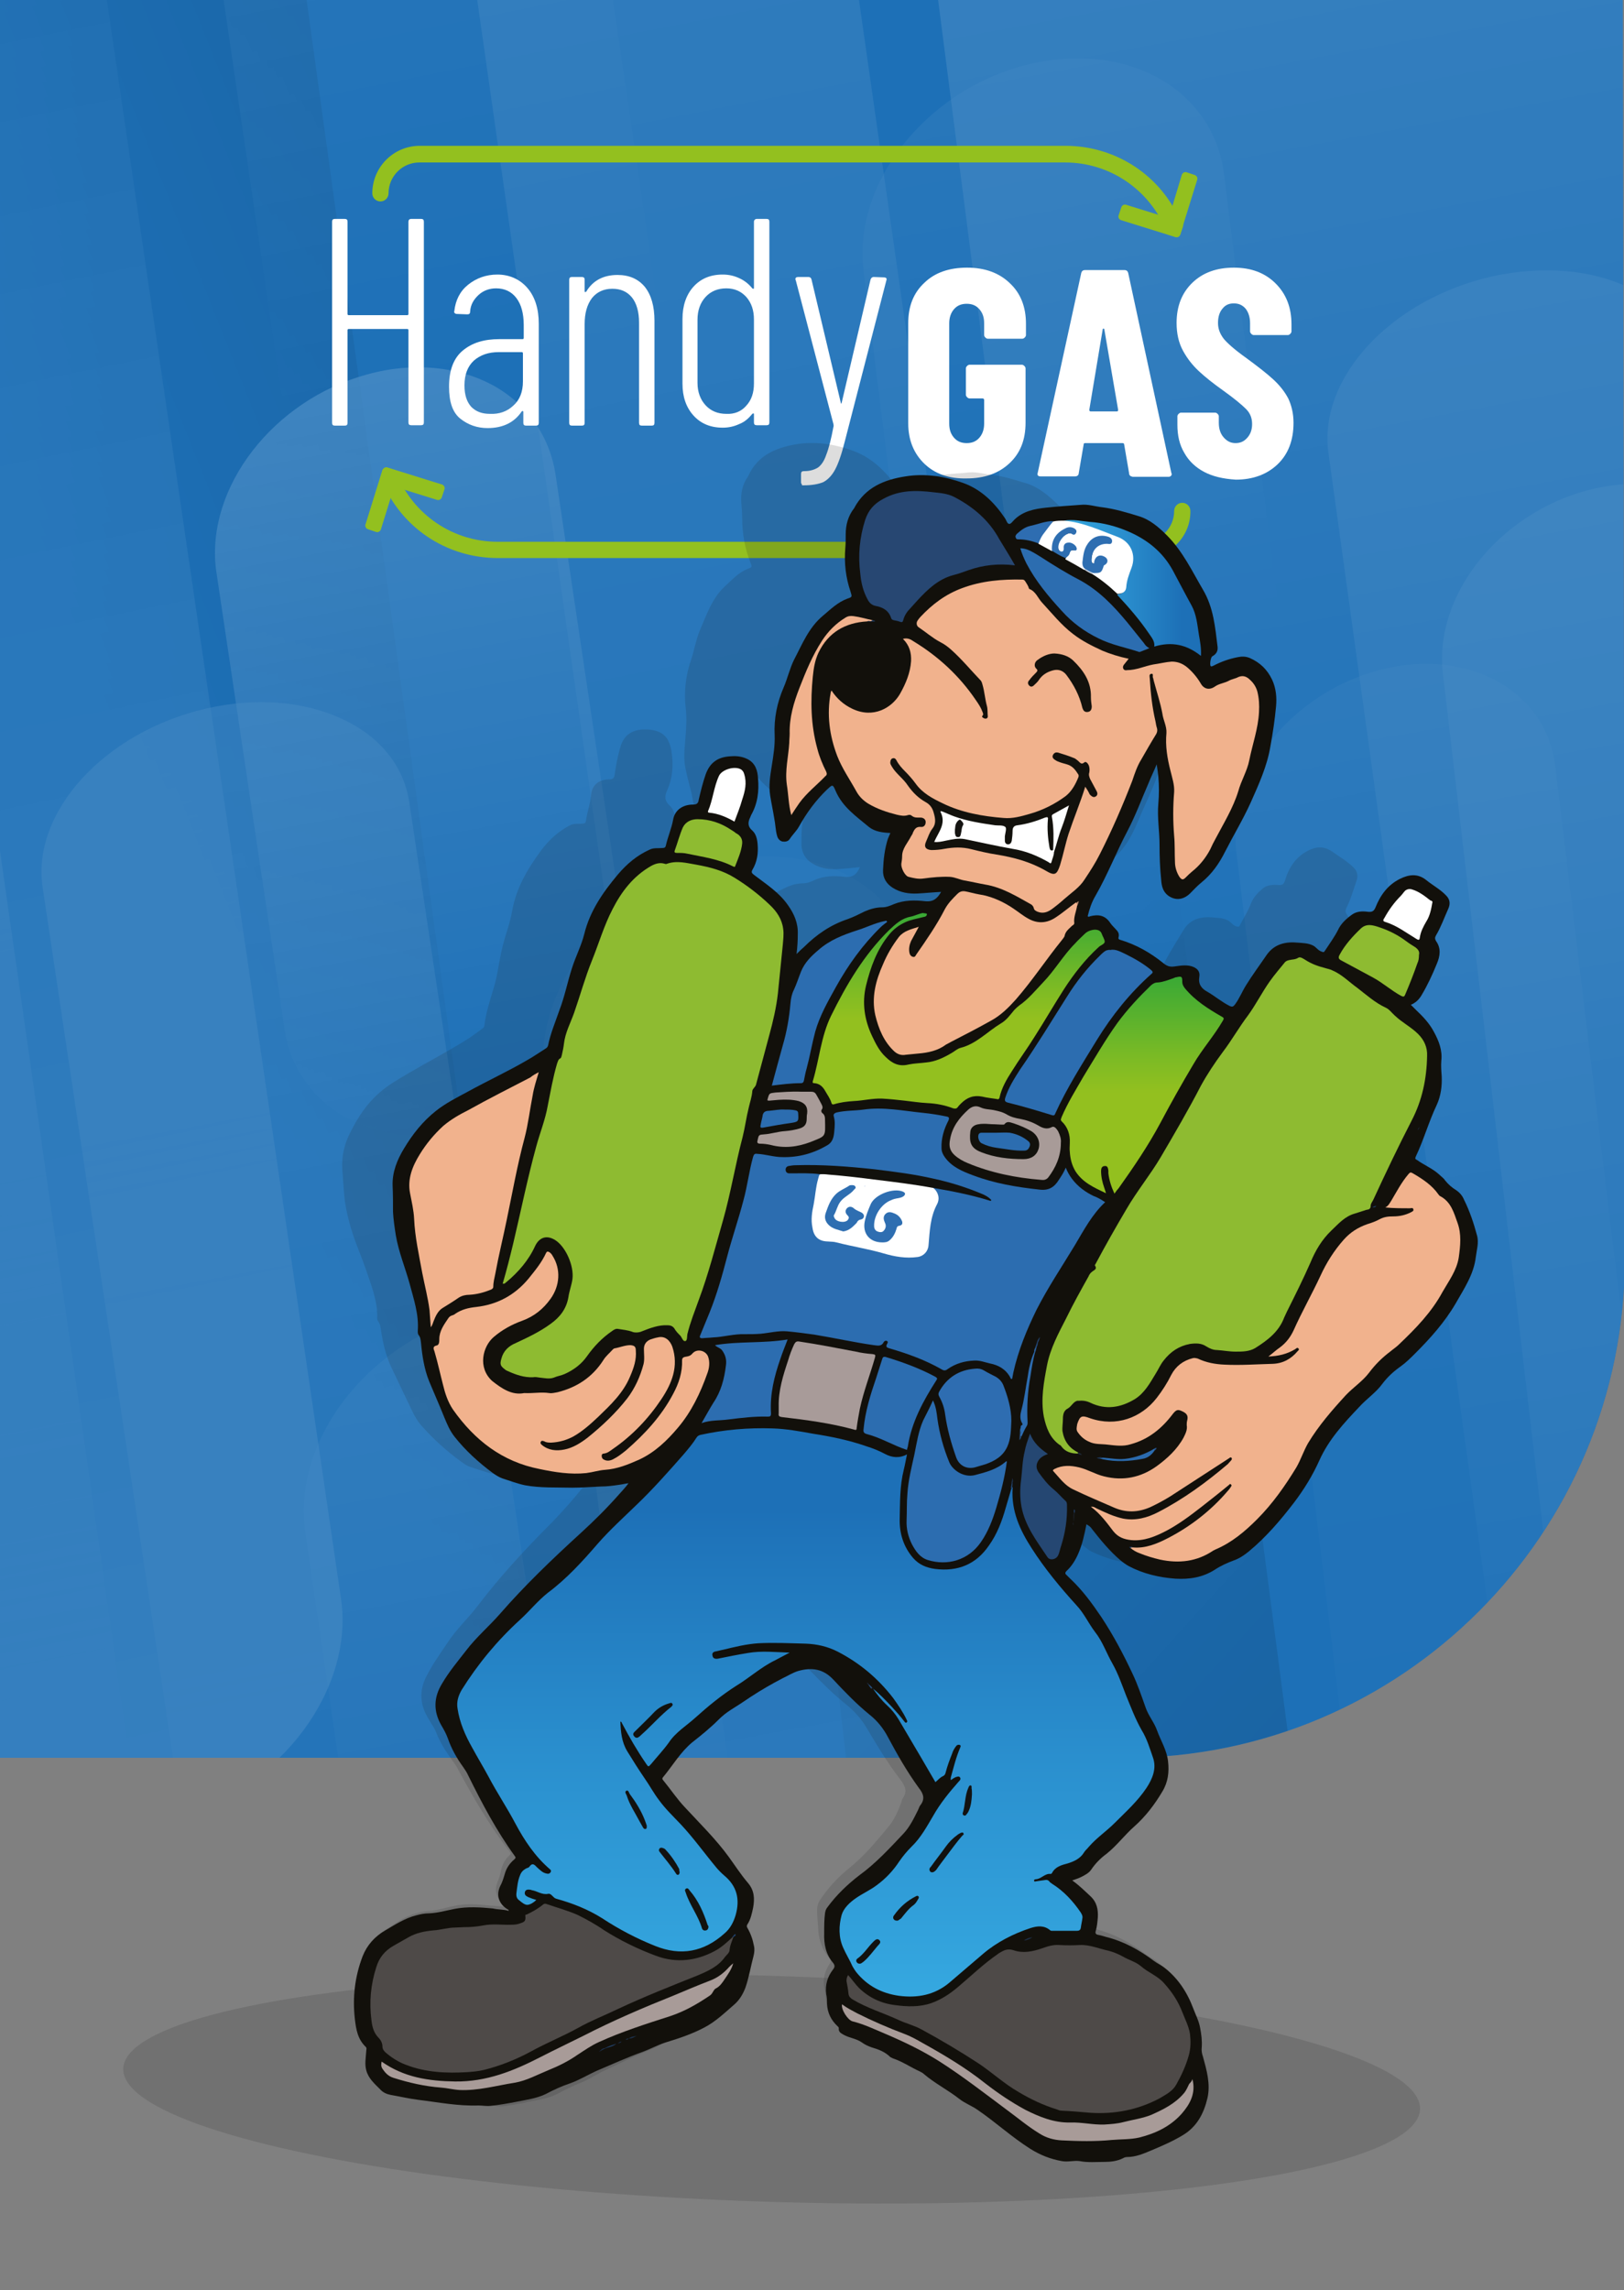 <?xml version="1.0" encoding="utf-8"?>
<!-- Generator: Adobe Illustrator 25.0.0, SVG Export Plug-In . SVG Version: 6.00 Build 0)  -->
<svg version="1.1" id="Livello_1" xmlns="http://www.w3.org/2000/svg" xmlns:xlink="http://www.w3.org/1999/xlink" x="0px" y="0px"
	 viewBox="0 0 400 563.9" style="enable-background:new 0 0 400 563.9;" xml:space="preserve">
<rect x="0" y="0" width="400" height="563.9" fill="#808080" stroke="none"/>
<style type="text/css">
	.st0{clip-path:url(#SVGID_2_);}
	.st1{fill:#1D70B7;}
	.st2{opacity:0.2;}
	.st3{fill:url(#SVGID_3_);}
	.st4{fill:url(#SVGID_4_);}
	.st5{fill:url(#SVGID_5_);}
	.st6{opacity:0.78;fill:url(#SVGID_6_);}
	.st7{fill:url(#SVGID_7_);}
	.st8{fill:url(#SVGID_8_);}
	.st9{fill:url(#SVGID_9_);}
	.st10{opacity:0.4;}
	.st11{fill:url(#SVGID_10_);}
	.st12{fill:url(#SVGID_11_);}
	.st13{fill:url(#SVGID_12_);}
	.st14{opacity:0.23;}
	.st15{fill:url(#SVGID_13_);}
	.st16{opacity:0.7;}
	.st17{fill:url(#SVGID_14_);}
	.st18{opacity:0.9;}
	.st19{fill:url(#SVGID_15_);}
	.st20{opacity:0.5;}
	.st21{fill:url(#SVGID_16_);}
	.st22{fill:url(#SVGID_17_);}
	.st23{opacity:0.58;}
	.st24{fill:url(#SVGID_18_);}
	.st25{fill:url(#SVGID_19_);}
	.st26{fill:url(#SVGID_20_);}
	.st27{fill:url(#SVGID_21_);}
	.st28{fill:url(#SVGID_22_);}
	.st29{opacity:0.78;fill:url(#SVGID_23_);}
	.st30{fill:url(#SVGID_24_);}
	.st31{fill:url(#SVGID_25_);}
	.st32{fill:url(#SVGID_26_);}
	.st33{fill:url(#SVGID_27_);}
	.st34{fill:url(#SVGID_28_);}
	.st35{fill:url(#SVGID_29_);}
	.st36{fill:url(#SVGID_30_);}
	.st37{fill:url(#SVGID_31_);}
	.st38{fill:url(#SVGID_32_);}
	.st39{fill:url(#SVGID_33_);}
	.st40{fill:url(#SVGID_34_);}
	.st41{fill:url(#SVGID_35_);}
	.st42{fill:url(#SVGID_36_);}
	.st43{fill:url(#SVGID_37_);}
	.st44{fill:url(#SVGID_38_);}
	.st45{fill:url(#SVGID_39_);}
	.st46{fill:#FFFFFF;}
	.st47{fill:#93C01F;}
	.st48{opacity:0.15;fill:#1D1D1B;}
	.st49{fill:#12100B;}
	.st50{fill:url(#SVGID_40_);}
	.st51{fill:#8EBB31;}
	.st52{fill:#F1B28D;}
	.st53{fill:#2C6DB0;}
	.st54{fill:#4E4A48;}
	.st55{fill:url(#SVGID_41_);}
	.st56{fill:url(#SVGID_42_);}
	.st57{fill:#274772;}
	.st58{fill:#A89B99;}
	.st59{fill:url(#SVGID_43_);}
	.st60{fill:#2E6DB1;}
	.st61{fill:#A89B98;}
	.st62{fill:#254772;}
	.st63{fill:#2E6EB1;}
	.st64{fill:#2D6CB0;}
	.st65{fill:#2B6BAE;}
	.st66{fill:#22426D;}
	.st67{fill:#C7CFDC;}
	.st68{fill:#26538A;}
	.st69{fill:#1E304C;}
	.st70{fill:#1B2029;}
	.st71{fill:#1D314E;}
	.st72{fill:#285D99;}
	.st73{fill:#1E3250;}
	.st74{fill:#224573;}
	.st75{fill:#203F68;}
	.st76{fill:#234879;}
	.st77{fill:#23497A;}
	.st78{fill:#214370;}
	.st79{fill:#1F3A5F;}
	.st80{fill:#1E375A;}
	.st81{fill:#255186;}
	.st82{fill:#1D314D;}
	.st83{fill:#1E2E40;}
	.st84{fill:#B8876E;}
	.st85{fill:#1C2331;}
	.st86{fill:#26538B;}
	.st87{fill:#1C2B43;}
	.st88{fill:#1F3C63;}
	.st89{fill:#1C2E47;}
	.st90{fill:#1F3B60;}
	.st91{fill:#1C2C44;}
	.st92{fill:#12110E;}
	.st93{fill:#12120E;}
	.st94{fill:#12110F;}
	.st95{fill:#13120F;}
	.st96{fill:#121210;}
	.st97{fill:#121212;}
	.st98{fill:#12110C;}
	.st99{fill:#13110C;}
	.st100{fill:#FDFFFF;}
	.st101{fill:#C7D7EC;}
	.st102{fill:#151412;}
</style>
<g>
	<defs>
		<path id="SVGID_1_" d="M-21.3-8.1h421l0.5,317.8c0.1,68-55,123.1-122.9,123.1H-20.6L-21.3-8.1z"/>
	</defs>
	<clipPath id="SVGID_2_">
		<use xlink:href="#SVGID_1_"  style="overflow:visible;"/>
	</clipPath>
	<g class="st0">
		<polygon class="st1" points="-1532.3,459.9 -1532.3,-77.3 512.9,-77.3 512.9,451.3 		"/>
		<g class="st2">
			<g>
				
					<linearGradient id="SVGID_3_" gradientUnits="userSpaceOnUse" x1="-3355.854" y1="1204.263" x2="-2890.374" y2="1695.484" gradientTransform="matrix(0.839 0.544 -0.544 0.839 2530.456 579.579)">
					<stop  offset="0" style="stop-color:#FFFFFF"/>
					<stop  offset="1" style="stop-color:#FFFFFF;stop-opacity:0"/>
				</linearGradient>
				<polygon class="st3" points="-775.1,-49.1 -679,619.1 -937.7,487 -1013,-123.1 				"/>
				
					<linearGradient id="SVGID_4_" gradientUnits="userSpaceOnUse" x1="-3632.558" y1="1375.008" x2="-3236.094" y2="1793.396" gradientTransform="matrix(0.839 0.544 -0.544 0.839 2530.456 579.579)">
					<stop  offset="0" style="stop-color:#FFFFFF"/>
					<stop  offset="1" style="stop-color:#FFFFFF;stop-opacity:0"/>
				</linearGradient>
				<polygon class="st4" points="-1119.8,-185.5 -1037.8,484.3 -1292,345.3 -1326.9,80.2 				"/>
				
					<linearGradient id="SVGID_5_" gradientUnits="userSpaceOnUse" x1="-2949.632" y1="899.948" x2="-2553.168" y2="1318.335" gradientTransform="matrix(0.839 0.544 -0.544 0.839 2530.456 579.579)">
					<stop  offset="0" style="stop-color:#FFFFFF"/>
					<stop  offset="1" style="stop-color:#FFFFFF;stop-opacity:0"/>
				</linearGradient>
				<polygon class="st5" points="-288.3,-212.7 -206.4,457.1 -460.6,318.1 -510.9,-65.3 				"/>
				
					<linearGradient id="SVGID_6_" gradientUnits="userSpaceOnUse" x1="3332.374" y1="-1360.306" x2="3191.479" y2="-1167.747" gradientTransform="matrix(-0.847 -0.532 0.532 -0.847 2869.985 989.505)">
					<stop  offset="0.191" style="stop-color:#000000;stop-opacity:0"/>
					<stop  offset="0.669" style="stop-color:#010101;stop-opacity:0.482"/>
					<stop  offset="0.698" style="stop-color:#090808;stop-opacity:0.527"/>
					<stop  offset="0.773" style="stop-color:#181416;stop-opacity:0.644"/>
					<stop  offset="0.862" style="stop-color:#201C1E;stop-opacity:0.784"/>
					<stop  offset="1" style="stop-color:#231E20"/>
				</linearGradient>
				<polygon class="st6" points="-580.2,636.4 -679,-171.2 -783.8,-75.4 -659.1,899.7 				"/>
				<g>
					
						<linearGradient id="SVGID_7_" gradientUnits="userSpaceOnUse" x1="3700.143" y1="1767.755" x2="3264.274" y2="1843.091" gradientTransform="matrix(-0.845 -0.535 -0.535 0.845 3160.08 685.432)">
						<stop  offset="0" style="stop-color:#000000;stop-opacity:0"/>
						<stop  offset="0.405" style="stop-color:#010101;stop-opacity:0.57"/>
						<stop  offset="0.436" style="stop-color:#090808;stop-opacity:0.607"/>
						<stop  offset="0.518" style="stop-color:#181416;stop-opacity:0.705"/>
						<stop  offset="0.616" style="stop-color:#201C1E;stop-opacity:0.82"/>
						<stop  offset="0.766" style="stop-color:#231E20"/>
					</linearGradient>
					<polygon class="st7" points="-761.6,562.5 -843.7,-92.5 -951.6,-98.4 -870.7,593.8 					"/>
				</g>
				<g>
					
						<linearGradient id="SVGID_8_" gradientUnits="userSpaceOnUse" x1="3354.903" y1="1688.607" x2="2922.543" y2="1763.336" gradientTransform="matrix(-0.845 -0.535 -0.535 0.845 3160.08 685.432)">
						<stop  offset="0" style="stop-color:#000000;stop-opacity:0"/>
						<stop  offset="0.405" style="stop-color:#010101;stop-opacity:0.57"/>
						<stop  offset="0.436" style="stop-color:#090808;stop-opacity:0.607"/>
						<stop  offset="0.518" style="stop-color:#181416;stop-opacity:0.705"/>
						<stop  offset="0.616" style="stop-color:#201C1E;stop-opacity:0.82"/>
						<stop  offset="0.766" style="stop-color:#231E20"/>
					</linearGradient>
					<polygon class="st8" points="-400.4,626.2 -476,48 -587.5,-11.2 -498.1,754 					"/>
				</g>
				<g>
					
						<linearGradient id="SVGID_9_" gradientUnits="userSpaceOnUse" x1="3947.105" y1="1854.194" x2="3514.745" y2="1928.922" gradientTransform="matrix(-0.845 -0.535 -0.535 0.845 3160.08 685.432)">
						<stop  offset="0" style="stop-color:#000000;stop-opacity:0"/>
						<stop  offset="0.405" style="stop-color:#010101;stop-opacity:0.57"/>
						<stop  offset="0.436" style="stop-color:#090808;stop-opacity:0.607"/>
						<stop  offset="0.518" style="stop-color:#181416;stop-opacity:0.705"/>
						<stop  offset="0.616" style="stop-color:#201C1E;stop-opacity:0.82"/>
						<stop  offset="0.766" style="stop-color:#231E20"/>
					</linearGradient>
					<polygon class="st9" points="-989.4,449.5 -1065,-128.7 -1176.5,-187.9 -1087.1,577.3 					"/>
				</g>
				<g class="st10">
					
						<linearGradient id="SVGID_10_" gradientUnits="userSpaceOnUse" x1="-3481.238" y1="-1245.446" x2="-3087.324" y2="-1665.05" gradientTransform="matrix(0.85 0.527 0.527 -0.85 2953.36 990.544)">
						<stop  offset="0" style="stop-color:#FFFFFF"/>
						<stop  offset="0.416" style="stop-color:#FFFFFF;stop-opacity:0"/>
					</linearGradient>
					<path class="st11" d="M-597.2,303.4c-9.4-4.9-21.5-6-34.2-2.4c-25.4,7.3-43.4,31.2-40.1,53.4l58.3,397.6
						c3.2,22.1,26.5,34.2,51.9,26.8c25.4-7.3,43.4-31.2,40.1-53.4l-58.3-397.6C-581.2,316.8-587.8,308.3-597.2,303.4z"/>
				</g>
				<g class="st10">
					
						<linearGradient id="SVGID_11_" gradientUnits="userSpaceOnUse" x1="-3697.041" y1="-935.258" x2="-3303.127" y2="-1354.861" gradientTransform="matrix(0.85 0.527 0.527 -0.85 2953.36 990.544)">
						<stop  offset="0" style="stop-color:#FFFFFF"/>
						<stop  offset="0.416" style="stop-color:#FFFFFF;stop-opacity:0"/>
					</linearGradient>
					<path class="st12" d="M-617.3-73.9c-9.4-4.9-21.5-6-34.2-2.4c-25.4,7.3-43.4,31.2-40.1,53.4l58.3,397.6
						c3.2,22.1,26.5,34.2,51.9,26.8c25.4-7.3,43.4-31.2,40.1-53.4l-58.3-397.6C-601.3-60.5-607.9-69.1-617.3-73.9z"/>
				</g>
				<g class="st10">
					
						<linearGradient id="SVGID_12_" gradientUnits="userSpaceOnUse" x1="-3570.577" y1="-892.232" x2="-3176.663" y2="-1311.836" gradientTransform="matrix(0.85 0.527 0.527 -0.85 2953.36 990.544)">
						<stop  offset="0" style="stop-color:#FFFFFF"/>
						<stop  offset="0.416" style="stop-color:#FFFFFF;stop-opacity:0"/>
					</linearGradient>
					<path class="st13" d="M-487.1-43.9c-9.4-4.9-21.5-6-34.2-2.4c-25.4,7.3-43.4,31.2-40.1,53.4l58.3,397.6
						c3.2,22.1,26.5,34.2,51.9,26.8c25.4-7.3,43.4-31.2,40.1-53.4l-58.3-397.6C-471.1-30.5-477.7-39-487.1-43.9z"/>
				</g>
				<g class="st14">
					
						<linearGradient id="SVGID_13_" gradientUnits="userSpaceOnUse" x1="-3160.015" y1="-233.669" x2="-2825.323" y2="-590.188" gradientTransform="matrix(0.838 0.546 0.546 -0.838 2353.808 1553.518)">
						<stop  offset="8.121827e-02" style="stop-color:#FFFFFF"/>
						<stop  offset="0.883" style="stop-color:#FFFFFF;stop-opacity:0"/>
					</linearGradient>
					<path class="st15" d="M-367.6,99c-7.9-4.3-18.2-5.5-29-2.7c-21.7,5.7-37.4,25.7-35.1,44.6l41.5,338.9
						c2.3,18.9,21.8,29.5,43.5,23.8c21.7-5.7,37.4-25.7,35.1-44.6l-41.5-338.9C-354.3,110.7-359.7,103.3-367.6,99z"/>
				</g>
				<g class="st16">
					
						<linearGradient id="SVGID_14_" gradientUnits="userSpaceOnUse" x1="-3234.812" y1="-269.22" x2="-2848.962" y2="-680.234" gradientTransform="matrix(0.842 0.54 0.54 -0.842 2228.909 1249.351)">
						<stop  offset="0" style="stop-color:#FFFFFF;stop-opacity:0.8"/>
						<stop  offset="1" style="stop-color:#FFFFFF;stop-opacity:0.1"/>
					</linearGradient>
					<path class="st17" d="M-577.5-183.6c-9.1-4.9-21.1-6.2-33.6-2.9c-25.1,6.8-43,29.9-40.2,51.6l51.5,390.2
						c2.9,21.7,25.5,33.9,50.6,27.1c25.1-6.8,43-29.9,40.2-51.6l-51.5-390.2C-562-170.2-568.4-178.7-577.5-183.6z"/>
				</g>
				<g class="st18">
					
						<linearGradient id="SVGID_15_" gradientUnits="userSpaceOnUse" x1="-3023.258" y1="-560.073" x2="-2854.374" y2="-739.971" gradientTransform="matrix(0.82 0.572 0.572 -0.82 2137.474 1304.648)">
						<stop  offset="0" style="stop-color:#FFFFFF"/>
						<stop  offset="1" style="stop-color:#FFFFFF;stop-opacity:0"/>
					</linearGradient>
					<path class="st19" d="M-618.1,74.9c-9.1-5.4-21.1-7.2-34-4.2c-25.7,6-44.9,29-43,51.3l13.7,124.7c2,22.4,24.4,35.6,50.1,29.6
						c25.7-6,44.9-29,43-51.3l-13.7-124.7C-602.9,89.2-609,80.3-618.1,74.9z"/>
				</g>
				<g class="st20">
					
						<linearGradient id="SVGID_16_" gradientUnits="userSpaceOnUse" x1="-3382.684" y1="-558.961" x2="-2987.775" y2="-979.625" gradientTransform="matrix(0.841 0.54 0.54 -0.841 2182.446 1221.771)">
						<stop  offset="0" style="stop-color:#FFFFFF"/>
						<stop  offset="1" style="stop-color:#FFFFFF;stop-opacity:0"/>
					</linearGradient>
					<path class="st21" d="M-902-47.1c-9.3-5-21.4-6.4-34.1-2.9c-25.5,7-43.8,30.7-41,52.9l50.9,399.7c2.8,22.3,25.8,34.7,51.2,27.7
						c25.5-7,43.8-30.7,41-52.9l-50.9-399.7C-886.3-33.5-892.7-42.1-902-47.1z"/>
				</g>
				<g class="st18">
					
						<linearGradient id="SVGID_17_" gradientUnits="userSpaceOnUse" x1="-3455.792" y1="-533.119" x2="-3060.882" y2="-953.783" gradientTransform="matrix(0.841 0.54 0.54 -0.841 2182.446 1221.771)">
						<stop  offset="0" style="stop-color:#FFFFFF"/>
						<stop  offset="1" style="stop-color:#FFFFFF;stop-opacity:0"/>
					</linearGradient>
					<path class="st22" d="M-949.5-108.4c-9.3-5-21.4-6.4-34.1-2.9c-25.5,7-43.8,30.7-41,52.9l50.9,399.7
						c2.8,22.3,25.8,34.7,51.2,27.7c25.5-7,43.8-30.7,41-52.9l-50.9-399.7C-933.8-94.7-940.3-103.4-949.5-108.4z"/>
				</g>
				<g class="st23">
					
						<linearGradient id="SVGID_18_" gradientUnits="userSpaceOnUse" x1="-2946.439" y1="-563.821" x2="-2551.53" y2="-984.485" gradientTransform="matrix(0.841 0.54 0.54 -0.841 2182.446 1221.771)">
						<stop  offset="0" style="stop-color:#FFFFFF;stop-opacity:0"/>
						<stop  offset="1" style="stop-color:#FFFFFF"/>
					</linearGradient>
					<path class="st24" d="M-537.6,192.7c-9.3-5-21.4-6.4-34.1-2.9c-25.5,7-43.8,30.7-41,52.9l50.9,399.7
						c2.8,22.3,25.8,34.7,51.2,27.7c25.5-7,43.8-30.7,41-52.9l-50.9-399.7C-521.9,206.4-528.3,197.7-537.6,192.7z"/>
				</g>
				<g class="st18">
					
						<linearGradient id="SVGID_19_" gradientUnits="userSpaceOnUse" x1="-3268.357" y1="-407.995" x2="-2873.448" y2="-828.658" gradientTransform="matrix(0.841 0.54 0.54 -0.841 2182.446 1221.771)">
						<stop  offset="0" style="stop-color:#FFFFFF"/>
						<stop  offset="1" style="stop-color:#FFFFFF;stop-opacity:0"/>
					</linearGradient>
					<path class="st25" d="M-724.2-112.4c-9.3-5-21.4-6.4-34.1-2.9c-25.5,7-43.8,30.7-41,52.9l50.9,399.7
						c2.8,22.3,25.8,34.7,51.2,27.7c25.5-7,43.8-30.7,41-52.9l-50.9-399.7C-708.5-98.7-714.9-107.4-724.2-112.4z"/>
				</g>
			</g>
			<g>
				
					<linearGradient id="SVGID_20_" gradientUnits="userSpaceOnUse" x1="-2715.788" y1="818.606" x2="-2248.201" y2="1312.049" gradientTransform="matrix(0.839 0.544 -0.544 0.839 2530.456 579.579)">
					<stop  offset="0" style="stop-color:#FFFFFF"/>
					<stop  offset="1" style="stop-color:#FFFFFF;stop-opacity:0"/>
				</linearGradient>
				<polygon class="st26" points="-37.5,-53.2 62.7,648.7 -186.7,512.3 -264.8,-98.4 				"/>
				
					<linearGradient id="SVGID_21_" gradientUnits="userSpaceOnUse" x1="-2993.446" y1="988.188" x2="-2596.982" y2="1406.575" gradientTransform="matrix(0.839 0.544 -0.544 0.839 2530.456 579.579)">
					<stop  offset="0" style="stop-color:#FFFFFF"/>
					<stop  offset="1" style="stop-color:#FFFFFF;stop-opacity:0"/>
				</linearGradient>
				<polygon class="st27" points="-373.1,-162.5 -291.1,507.3 -545.3,368.3 -603.6,-75.4 				"/>
				
					<linearGradient id="SVGID_22_" gradientUnits="userSpaceOnUse" x1="-2328.49" y1="504.424" x2="-1961.234" y2="891.989" gradientTransform="matrix(0.839 0.544 -0.544 0.839 2530.456 579.579)">
					<stop  offset="0" style="stop-color:#FFFFFF"/>
					<stop  offset="1" style="stop-color:#FFFFFF;stop-opacity:0"/>
				</linearGradient>
				<polygon class="st28" points="454.6,-214.1 524.1,407.5 283.7,408.9 215,-124.8 				"/>
				
					<linearGradient id="SVGID_23_" gradientUnits="userSpaceOnUse" x1="2694.216" y1="-984.322" x2="2557.464" y2="-797.424" gradientTransform="matrix(-0.847 -0.532 0.532 -0.847 2869.985 989.505)">
					<stop  offset="0.191" style="stop-color:#000000;stop-opacity:0"/>
					<stop  offset="0.669" style="stop-color:#010101;stop-opacity:0.482"/>
					<stop  offset="0.698" style="stop-color:#090808;stop-opacity:0.527"/>
					<stop  offset="0.773" style="stop-color:#181416;stop-opacity:0.644"/>
					<stop  offset="0.862" style="stop-color:#201C1E;stop-opacity:0.784"/>
					<stop  offset="1" style="stop-color:#231E20"/>
				</linearGradient>
				<polygon class="st29" points="166.5,659.5 54.7,-151 -50.2,-52.8 87.6,922.7 				"/>
				<g>
					
						<linearGradient id="SVGID_24_" gradientUnits="userSpaceOnUse" x1="3056.812" y1="1387.993" x2="2620.943" y2="1463.329" gradientTransform="matrix(-0.845 -0.535 -0.535 0.845 3160.08 685.432)">
						<stop  offset="0" style="stop-color:#000000;stop-opacity:0"/>
						<stop  offset="0.405" style="stop-color:#010101;stop-opacity:0.57"/>
						<stop  offset="0.436" style="stop-color:#090808;stop-opacity:0.607"/>
						<stop  offset="0.518" style="stop-color:#181416;stop-opacity:0.705"/>
						<stop  offset="0.616" style="stop-color:#201C1E;stop-opacity:0.82"/>
						<stop  offset="0.766" style="stop-color:#231E20"/>
					</linearGradient>
					<polygon class="st30" points="-14.9,585.5 -97,-69.5 -204.9,-75.4 -124,616.8 					"/>
				</g>
				<g>
					
						<linearGradient id="SVGID_25_" gradientUnits="userSpaceOnUse" x1="2711.572" y1="1308.844" x2="2279.212" y2="1383.573" gradientTransform="matrix(-0.845 -0.535 -0.535 0.845 3160.08 685.432)">
						<stop  offset="0" style="stop-color:#000000;stop-opacity:0"/>
						<stop  offset="0.405" style="stop-color:#010101;stop-opacity:0.57"/>
						<stop  offset="0.436" style="stop-color:#090808;stop-opacity:0.607"/>
						<stop  offset="0.518" style="stop-color:#181416;stop-opacity:0.705"/>
						<stop  offset="0.616" style="stop-color:#201C1E;stop-opacity:0.82"/>
						<stop  offset="0.766" style="stop-color:#231E20"/>
					</linearGradient>
					<polygon class="st31" points="346.3,649.2 270.7,71 159.2,11.8 248.6,777 					"/>
				</g>
				<g>
					
						<linearGradient id="SVGID_26_" gradientUnits="userSpaceOnUse" x1="3301.893" y1="1475.256" x2="2871.989" y2="1549.561" gradientTransform="matrix(-0.845 -0.535 -0.535 0.845 3160.08 685.432)">
						<stop  offset="0" style="stop-color:#000000;stop-opacity:0"/>
						<stop  offset="0.405" style="stop-color:#010101;stop-opacity:0.57"/>
						<stop  offset="0.436" style="stop-color:#090808;stop-opacity:0.607"/>
						<stop  offset="0.518" style="stop-color:#181416;stop-opacity:0.705"/>
						<stop  offset="0.616" style="stop-color:#201C1E;stop-opacity:0.82"/>
						<stop  offset="0.766" style="stop-color:#231E20"/>
					</linearGradient>
					<polygon class="st32" points="-242.7,472.5 -316.5,-102.8 -428,-161.9 -340.4,600.3 					"/>
				</g>
				<g class="st10">
					
						<linearGradient id="SVGID_27_" gradientUnits="userSpaceOnUse" x1="-2834.374" y1="-871.734" x2="-2440.46" y2="-1291.338" gradientTransform="matrix(0.85 0.527 0.527 -0.85 2953.36 990.544)">
						<stop  offset="0" style="stop-color:#FFFFFF"/>
						<stop  offset="0.416" style="stop-color:#FFFFFF;stop-opacity:0"/>
					</linearGradient>
					<path class="st33" d="M149.5,326.4c-9.4-4.9-21.5-6-34.2-2.4c-25.4,7.3-43.4,31.2-40.1,53.4l58.3,397.6
						c3.2,22.1,26.5,34.2,51.9,26.8c25.4-7.3,43.4-31.2,40.1-53.4l-58.3-397.6C165.5,339.8,158.9,331.3,149.5,326.4z"/>
				</g>
				<g class="st10">
					
						<linearGradient id="SVGID_28_" gradientUnits="userSpaceOnUse" x1="-3050.177" y1="-561.546" x2="-2656.262" y2="-981.15" gradientTransform="matrix(0.85 0.527 0.527 -0.85 2953.36 990.544)">
						<stop  offset="0" style="stop-color:#FFFFFF"/>
						<stop  offset="0.416" style="stop-color:#FFFFFF;stop-opacity:0"/>
					</linearGradient>
					<path class="st34" d="M129.4-50.9c-9.4-4.9-21.5-6-34.2-2.4C69.8-45.9,51.8-22.1,55.1,0.1l58.3,397.6
						c3.2,22.1,26.5,34.2,51.9,26.8c25.4-7.3,43.4-31.2,40.1-53.4L147.1-26.4C145.4-37.5,138.8-46.1,129.4-50.9z"/>
				</g>
				<g class="st10">
					
						<linearGradient id="SVGID_29_" gradientUnits="userSpaceOnUse" x1="-2880.673" y1="-542.563" x2="-2502.766" y2="-945.115" gradientTransform="matrix(0.839 0.545 0.545 -0.839 2936.231 1047.772)">
						<stop  offset="0" style="stop-color:#FFFFFF"/>
						<stop  offset="0.416" style="stop-color:#FFFFFF;stop-opacity:0"/>
					</linearGradient>
					<path class="st35" d="M285.1,19.1c-8.9-4.8-20.5-6.2-32.8-3c-24.5,6.5-42.2,29.1-39.6,50.4l47.8,382.6
						c2.7,21.3,24.7,33.3,49.2,26.8c24.5-6.5,42.2-29.1,39.6-50.4L301.5,43C300.2,32.3,294,24,285.1,19.1z"/>
				</g>
				<g class="st14">
					
						<linearGradient id="SVGID_30_" gradientUnits="userSpaceOnUse" x1="-2506.903" y1="105.275" x2="-2172.211" y2="-251.243" gradientTransform="matrix(0.837 0.547 0.547 -0.837 2355.632 1552.646)">
						<stop  offset="8.121827e-02" style="stop-color:#FFFFFF"/>
						<stop  offset="0.883" style="stop-color:#FFFFFF;stop-opacity:0"/>
					</linearGradient>
					<path class="st36" d="M368.7,167.7c-7.9-4.3-18.1-5.6-29-2.7c-21.7,5.7-37.5,25.6-35.2,44.5l40.9,339
						c2.3,18.9,21.7,29.6,43.4,23.9c21.7-5.7,37.5-25.6,35.2-44.5l-40.9-339C382,179.4,376.6,172,368.7,167.7z"/>
				</g>
				<g class="st16">
					
						<linearGradient id="SVGID_31_" gradientUnits="userSpaceOnUse" x1="-2553.301" y1="75.935" x2="-2167.451" y2="-335.078" gradientTransform="matrix(0.847 0.531 0.531 -0.847 2242.729 1224.584)">
						<stop  offset="0" style="stop-color:#FFFFFF;stop-opacity:0.8"/>
						<stop  offset="1" style="stop-color:#FFFFFF;stop-opacity:0.1"/>
					</linearGradient>
					<path class="st37" d="M182.2-109.4c-9.2-4.8-21.1-6-33.6-2.5c-25,7-42.7,30.3-39.6,52l55.6,389.7c3.1,21.7,25.9,33.6,50.8,26.6
						c25-7,42.7-30.3,39.6-52L199.4-85.3C197.9-96.2,191.4-104.6,182.2-109.4z"/>
				</g>
				<g class="st18">
					
						<linearGradient id="SVGID_32_" gradientUnits="userSpaceOnUse" x1="-2397.662" y1="-157.451" x2="-2244.377" y2="-320.732" gradientTransform="matrix(0.841 0.54 0.54 -0.841 2182.446 1221.771)">
						<stop  offset="0" style="stop-color:#FFFFFF"/>
						<stop  offset="1" style="stop-color:#FFFFFF;stop-opacity:0"/>
					</linearGradient>
					<path class="st38" d="M121.3,94.8c-8.4-4.5-19.4-5.8-30.9-2.6c-23.1,6.3-39.7,27.8-37.2,48l16.8,112.6
						c2.6,20.2,23.4,31.5,46.5,25.1c23.1-6.3,39.7-27.8,37.2-48l-16.8-112.6C135.5,107.3,129.7,99.4,121.3,94.8z"/>
				</g>
				<g class="st20">
					
						<linearGradient id="SVGID_33_" gradientUnits="userSpaceOnUse" x1="-2741.967" y1="-174.804" x2="-2347.058" y2="-595.468" gradientTransform="matrix(0.841 0.54 0.54 -0.841 2182.446 1221.771)">
						<stop  offset="0" style="stop-color:#FFFFFF"/>
						<stop  offset="1" style="stop-color:#FFFFFF;stop-opacity:0"/>
					</linearGradient>
					<path class="st39" d="M-155.3-24.1c-9.3-5-21.4-6.4-34.1-2.9c-25.5,7-43.8,30.7-41,52.9l50.9,399.7
						c2.8,22.3,25.8,34.7,51.2,27.7c25.5-7,43.8-30.7,41-52.9L-138.2,0.7C-139.6-10.5-146-19.1-155.3-24.1z"/>
				</g>
				<g class="st18">
					
						<linearGradient id="SVGID_34_" gradientUnits="userSpaceOnUse" x1="-2815.075" y1="-148.963" x2="-2420.166" y2="-569.627" gradientTransform="matrix(0.841 0.54 0.54 -0.841 2182.446 1221.771)">
						<stop  offset="0" style="stop-color:#FFFFFF"/>
						<stop  offset="1" style="stop-color:#FFFFFF;stop-opacity:0"/>
					</linearGradient>
					<path class="st40" d="M-202.8-85.4c-9.3-5-21.4-6.4-34.1-2.9c-25.5,7-43.8,30.7-41,52.9l50.9,399.7
						c2.8,22.3,25.8,34.7,51.2,27.7c25.5-7,43.8-30.7,41-52.9l-50.9-399.7C-187.1-71.7-193.6-80.4-202.8-85.4z"/>
				</g>
				<g class="st20">
					
						<linearGradient id="SVGID_35_" gradientUnits="userSpaceOnUse" x1="-2164.807" y1="4.718" x2="-1824.908" y2="-357.348" gradientTransform="matrix(0.836 0.549 0.549 -0.836 2173.102 1238.827)">
						<stop  offset="0" style="stop-color:#FFFFFF"/>
						<stop  offset="1" style="stop-color:#FFFFFF;stop-opacity:0"/>
					</linearGradient>
					<path class="st41" d="M420.4,123.5c-7.9-4.4-18.3-5.7-29.3-2.8c-22,5.8-38,26-35.7,45.2l40.3,344.5
						c2.2,19.2,21.9,30.1,43.8,24.3c22-5.8,38-26,35.7-45.2L434.9,145C433.8,135.4,428.3,127.9,420.4,123.5z"/>
				</g>
				<g class="st20">
					
						<linearGradient id="SVGID_36_" gradientUnits="userSpaceOnUse" x1="-2208.307" y1="38.497" x2="-1878.932" y2="-312.358" gradientTransform="matrix(0.835 0.55 0.55 -0.835 2171.389 1242.203)">
						<stop  offset="0" style="stop-color:#FFFFFF"/>
						<stop  offset="1" style="stop-color:#FFFFFF;stop-opacity:0"/>
					</linearGradient>
					<path class="st42" d="M401.2,70.8c-9-4.3-20.9-5.5-33.4-2.8c-25,5.5-43.2,25-40.6,43.5l46,332.7c2.6,18.5,24.9,29.1,49.9,23.6
						c25-5.5,43.2-25,40.6-43.5l-46-332.7C416.4,82.4,410.2,75.1,401.2,70.8z"/>
				</g>
				<g class="st20">
					
						<linearGradient id="SVGID_37_" gradientUnits="userSpaceOnUse" x1="-2415.915" y1="-220.94" x2="-2086.541" y2="-571.795" gradientTransform="matrix(0.841 0.54 0.54 -0.841 2182.446 1221.771)">
						<stop  offset="0" style="stop-color:#FFFFFF"/>
						<stop  offset="1" style="stop-color:#FFFFFF;stop-opacity:0"/>
					</linearGradient>
					<path class="st43" d="M84,176.9c-9.1-4.2-20.9-5.3-33.4-2.4c-24.9,5.8-42.9,25.5-40.1,44l49.8,332.2
						c2.8,18.5,25.2,28.8,50.2,23c24.9-5.8,42.9-25.5,40.1-44l-49.8-332.2C99.4,188.2,93.1,181,84,176.9z"/>
				</g>
				<g class="st23">
					
						<linearGradient id="SVGID_38_" gradientUnits="userSpaceOnUse" x1="-2305.722" y1="-179.665" x2="-1910.813" y2="-600.329" gradientTransform="matrix(0.841 0.54 0.54 -0.841 2182.446 1221.771)">
						<stop  offset="0" style="stop-color:#FFFFFF;stop-opacity:0"/>
						<stop  offset="1" style="stop-color:#FFFFFF"/>
					</linearGradient>
					<path class="st44" d="M209.1,215.7c-9.3-5-21.4-6.4-34.1-2.9c-25.5,7-43.8,30.7-41,52.9L185,665.4
						c2.8,22.3,25.8,34.7,51.2,27.7c25.5-7,43.8-30.7,41-52.9l-50.9-399.7C224.9,229.4,218.4,220.7,209.1,215.7z"/>
				</g>
				<g class="st18">
					
						<linearGradient id="SVGID_39_" gradientUnits="userSpaceOnUse" x1="-2603.629" y1="-79.731" x2="-2208.72" y2="-500.394" gradientTransform="matrix(0.851 0.525 0.525 -0.851 2200.991 1181.027)">
						<stop  offset="0" style="stop-color:#FFFFFF;stop-opacity:0"/>
						<stop  offset="1" style="stop-color:#FFFFFF;stop-opacity:0.6"/>
					</linearGradient>
					<path class="st45" d="M8.1-29.4c-9.4-4.8-21.5-6-34.1-2.2C-51.4-24.2-69.3-0.2-66,22l58.3,398.7c3.2,22.2,26.4,34.2,51.7,26.7
						c25.3-7.4,43.2-31.5,40-53.7L25.6-4.9C24-16,17.4-24.6,8.1-29.4z"/>
				</g>
			</g>
		</g>
	</g>
</g>
<g>
	<g>
		<path class="st46" d="M101.3,53.9h2.4c0.5,0,0.7,0.2,0.7,0.7v49.4c0,0.5-0.2,0.7-0.7,0.7h-2.4c-0.5,0-0.7-0.2-0.7-0.7V81.3
			c0-0.2-0.1-0.3-0.3-0.3H85.9c-0.2,0-0.3,0.1-0.3,0.3v22.8c0,0.5-0.2,0.7-0.7,0.7h-2.4c-0.5,0-0.7-0.2-0.7-0.7V54.6
			c0-0.5,0.2-0.7,0.7-0.7h2.4c0.5,0,0.7,0.2,0.7,0.7v22.7c0,0.2,0.1,0.3,0.3,0.3h14.4c0.2,0,0.3-0.1,0.3-0.3V54.6
			C100.6,54.2,100.8,53.9,101.3,53.9z"/>
		<path class="st46" d="M129.9,70.9c1.9,2.2,2.8,5.2,2.8,8.8v24.4c0,0.5-0.2,0.7-0.7,0.7h-2.4c-0.5,0-0.7-0.2-0.7-0.7v-2.6
			c0-0.1,0-0.2-0.1-0.3c-0.1,0-0.2,0-0.3,0.1c-1.8,2.7-4.6,4.1-8.4,4.1c-2.6,0-4.8-0.8-6.7-2.3c-1.9-1.5-2.8-4.1-2.8-7.9
			c0-4,1.1-7,3.4-8.9c2.3-1.9,5.2-2.8,9-2.8h5.7c0.2,0,0.3-0.1,0.3-0.3v-3.3c0-2.7-0.6-4.9-1.8-6.5c-1.2-1.6-2.9-2.4-5-2.4
			c-1.6,0-3.1,0.5-4.3,1.6c-1.2,1.1-2,2.4-2.1,4.1c0,0.5-0.2,0.7-0.7,0.7l-2.6-0.1c-0.2,0-0.4-0.1-0.5-0.2c-0.1-0.1-0.2-0.3-0.1-0.5
			c0.3-2.7,1.4-4.9,3.4-6.5c2-1.6,4.4-2.5,7.2-2.5C125.4,67.6,128,68.7,129.9,70.9z M126.4,99.9c1.6-1.4,2.4-3.4,2.4-6V87
			c0-0.2-0.1-0.3-0.3-0.3h-5.7c-2.5,0-4.5,0.7-6.1,2.1c-1.5,1.4-2.3,3.4-2.3,6.1c0,2.4,0.6,4.1,1.7,5.3c1.2,1.2,2.7,1.7,4.6,1.7
			C123,102,124.9,101.3,126.4,99.9z"/>
		<path class="st46" d="M158.8,70.6c1.6,2,2.4,4.8,2.4,8.4v25.1c0,0.5-0.2,0.7-0.7,0.7h-2.4c-0.5,0-0.7-0.2-0.7-0.7V79.4
			c0-2.6-0.6-4.7-1.7-6.1c-1.2-1.5-2.8-2.2-4.9-2.2c-2.1,0-3.8,0.8-5,2.3c-1.2,1.6-1.8,3.7-1.8,6.4v24.3c0,0.5-0.2,0.7-0.7,0.7h-2.4
			c-0.5,0-0.7-0.2-0.7-0.7V68.9c0-0.5,0.2-0.7,0.7-0.7h2.4c0.5,0,0.7,0.2,0.7,0.7v2.8c0,0.1,0,0.2,0.1,0.2c0.1,0,0.2,0,0.3-0.1
			c1.6-2.7,4.2-4.1,7.7-4.1C155,67.7,157.2,68.7,158.8,70.6z"/>
		<path class="st46" d="M186.4,53.9h2.4c0.5,0,0.7,0.2,0.7,0.7v49.4c0,0.5-0.2,0.7-0.7,0.7h-2.4c-0.5,0-0.7-0.2-0.7-0.7v-2
			c0-0.1,0-0.2-0.1-0.2c-0.1,0-0.2,0-0.3,0.1c-0.9,1.1-1.9,2-3.2,2.5c-1.3,0.6-2.6,0.9-4.1,0.9c-3,0-5.4-1-7.2-3
			c-1.8-2-2.7-4.6-2.7-7.8V78.5c0-3.2,0.9-5.9,2.7-7.9c1.8-2,4.2-3,7.2-3c1.5,0,2.8,0.3,4.1,0.9c1.3,0.6,2.3,1.4,3.2,2.5
			c0.1,0.1,0.2,0.1,0.3,0.1c0.1,0,0.1-0.1,0.1-0.2V54.6C185.7,54.2,186,53.9,186.4,53.9z M183.8,99.9c1.3-1.4,1.9-3.2,1.9-5.5V78.7
			c0-2.3-0.6-4.1-1.9-5.6c-1.3-1.4-2.9-2.1-4.9-2.1c-2.1,0-3.8,0.7-5.1,2.1c-1.3,1.4-2,3.3-2,5.6v15.6c0,2.2,0.7,4.1,2,5.5
			c1.3,1.4,3,2.1,5.1,2.1C180.9,102,182.6,101.3,183.8,99.9z"/>
		<path class="st46" d="M197.4,119.1c-0.1-0.1-0.1-0.3-0.1-0.5v-1.9c0-0.5,0.2-0.7,0.7-0.7h0.1c1.5,0,2.6-0.4,3.4-0.9
			c0.8-0.6,1.5-1.6,2-3.1c0.6-1.5,1.2-3.8,1.8-7c0-0.1,0.1-0.2,0-0.3c0-0.1,0-0.1,0-0.2L196,69l-0.1-0.2c0-0.4,0.2-0.6,0.7-0.6h2.5
			c0.4,0,0.7,0.2,0.8,0.7l7.2,30.3c0,0.1,0.1,0.2,0.1,0.2c0,0,0.1-0.1,0.1-0.2l7.1-30.3c0.1-0.4,0.4-0.7,0.8-0.7l2.6,0.1
			c0.2,0,0.4,0.1,0.5,0.2c0.1,0.1,0.1,0.3,0,0.6l-10.2,39.5c-0.8,3.2-1.6,5.5-2.4,7c-0.8,1.5-1.8,2.5-2.9,3.1
			c-1.2,0.5-2.8,0.8-4.9,0.8h-0.4C197.6,119.3,197.5,119.3,197.4,119.1z"/>
	</g>
	<g>
		<g>
			<path class="st46" d="M227.7,114.2c-2.6-2.5-4-5.8-4-10V79.6c0-4.2,1.3-7.5,4-10c2.6-2.5,6.1-3.7,10.5-3.7
				c4.4,0,7.9,1.3,10.5,3.8c2.7,2.5,4,5.9,4,10v2.8c0,0.2-0.1,0.4-0.3,0.6c-0.2,0.2-0.4,0.3-0.6,0.3h-8.5c-0.2,0-0.4-0.1-0.6-0.3
				c-0.2-0.2-0.3-0.4-0.3-0.6v-2.9c0-1.5-0.4-2.6-1.2-3.5c-0.8-0.9-1.8-1.3-3.1-1.3c-1.3,0-2.3,0.4-3.1,1.3
				c-0.8,0.9-1.2,2.1-1.2,3.5v24.7c0,1.5,0.4,2.6,1.2,3.5c0.8,0.9,1.8,1.3,3.1,1.3c1.3,0,2.3-0.4,3.1-1.3c0.8-0.9,1.2-2.1,1.2-3.5
				v-5.8c0-0.2-0.1-0.4-0.4-0.4h-3.2c-0.2,0-0.4-0.1-0.6-0.3c-0.2-0.2-0.3-0.4-0.3-0.6v-6.5c0-0.2,0.1-0.4,0.3-0.6
				c0.2-0.2,0.4-0.3,0.6-0.3h12.9c0.2,0,0.4,0.1,0.6,0.3c0.2,0.2,0.3,0.4,0.3,0.6v13.4c0,4.2-1.3,7.5-4,10
				c-2.7,2.5-6.2,3.7-10.5,3.7C233.8,117.9,230.3,116.7,227.7,114.2z"/>
			<path class="st46" d="M278.1,116.5l-1.2-7c0-0.2-0.1-0.4-0.4-0.4h-9.2c-0.3,0-0.4,0.1-0.4,0.4l-1.2,7c0,0.5-0.4,0.8-0.9,0.8h-8.5
				c-0.6,0-0.9-0.3-0.7-0.9l10.7-49.1c0.1-0.5,0.4-0.8,0.9-0.8h9.8c0.5,0,0.8,0.3,0.9,0.8l10.6,49.1l0.1,0.3c0,0.4-0.3,0.7-0.8,0.7
				H279C278.5,117.3,278.1,117.1,278.1,116.5z M268.6,101.3h6.5c0.2,0,0.3-0.1,0.3-0.4L272,81.1c0-0.1-0.1-0.2-0.2-0.2
				c-0.1,0-0.2,0.1-0.2,0.2l-3.3,19.8C268.3,101.1,268.4,101.3,268.6,101.3z"/>
			<path class="st46" d="M296.6,116.2c-2.1-1.1-3.8-2.7-4.9-4.7c-1.2-2-1.7-4.3-1.7-6.9v-2.1c0-0.2,0.1-0.4,0.3-0.6
				c0.2-0.2,0.4-0.3,0.6-0.3h8.4c0.2,0,0.4,0.1,0.6,0.3c0.2,0.2,0.3,0.4,0.3,0.6v1.6c0,1.5,0.4,2.7,1.2,3.6c0.8,0.9,1.7,1.4,2.9,1.4
				s2.1-0.4,2.9-1.3c0.8-0.9,1.2-2,1.2-3.4c0-1.5-0.5-2.7-1.5-3.7c-1-1-2.9-2.6-5.7-4.6c-2.4-1.7-4.4-3.3-5.9-4.7
				c-1.5-1.4-2.8-3-3.9-5c-1.1-2-1.6-4.3-1.6-6.9c0-4.1,1.3-7.4,3.9-9.9c2.6-2.5,6-3.7,10.2-3.7c4.3,0,7.7,1.3,10.3,3.9
				c2.6,2.6,3.9,5.9,3.9,10.1v1.7c0,0.2-0.1,0.4-0.3,0.6c-0.2,0.2-0.4,0.3-0.6,0.3h-8.4c-0.2,0-0.4-0.1-0.6-0.3
				c-0.2-0.2-0.3-0.4-0.3-0.6v-2c0-1.5-0.4-2.7-1.1-3.6c-0.8-0.9-1.7-1.3-2.9-1.3c-1.2,0-2.1,0.4-2.8,1.3c-0.7,0.8-1.1,2-1.1,3.5
				c0,1.5,0.5,2.7,1.4,3.9c0.9,1.1,2.7,2.7,5.5,4.7c3,2.2,5.3,4,6.8,5.4c1.5,1.4,2.7,2.9,3.6,4.6c0.8,1.7,1.3,3.7,1.3,6
				c0,4.3-1.3,7.7-3.9,10.2c-2.6,2.5-6.1,3.8-10.3,3.8C301.2,117.9,298.7,117.3,296.6,116.2z"/>
		</g>
	</g>
	<g>
		<g>
			<path class="st47" d="M289.1,58c-0.8,0-1.5-0.5-1.9-1.3c-4.2-10.1-13.9-16.7-24.9-16.7h-159c-4.2,0-7.6,3.4-7.6,7.6
				c0,1.1-0.9,2-2,2c-1.1,0-2-0.9-2-2c0-6.4,5.2-11.7,11.7-11.7h159c12.6,0,23.9,7.5,28.6,19.2c0.4,1-0.1,2.2-1.1,2.6
				C289.6,58,289.4,58,289.1,58z"/>
		</g>
		<path class="st47" d="M290.7,57.7l4.2-13.5c0.1-0.4-0.1-0.9-0.6-1.1l-2.1-0.7c-0.4-0.1-0.9,0.1-1.1,0.6L287,56.6
			c-0.1,0.4,0.1,0.9,0.6,1.1l2.1,0.7C290.1,58.4,290.5,58.2,290.7,57.7z"/>
		<path class="st47" d="M290.8,54.6l-13.5-4.2c-0.4-0.1-0.9,0.1-1.1,0.6l-0.7,2.1c-0.1,0.4,0.1,0.9,0.6,1.1l13.5,4.2
			c0.4,0.1,0.9-0.1,1.1-0.6l0.7-2.1C291.5,55.2,291.2,54.7,290.8,54.6z"/>
	</g>
	<g>
		<g>
			<path class="st47" d="M281.6,137.4h-159c-12.6,0-23.9-7.5-28.6-19.2c-0.4-1,0.1-2.2,1.1-2.6c1-0.4,2.2,0.1,2.6,1.1
				c4.2,10.1,13.9,16.7,24.9,16.7h159c4.2,0,7.6-3.4,7.6-7.6c0-1.1,0.9-2,2-2s2,0.9,2,2C293.3,132.2,288,137.4,281.6,137.4z"/>
		</g>
		<path class="st47" d="M94.2,115.7l-4.2,13.5c-0.1,0.4,0.1,0.9,0.6,1.1l2.1,0.7c0.4,0.1,0.9-0.1,1.1-0.6l4.2-13.5
			c0.1-0.4-0.1-0.9-0.6-1.1l-2.1-0.7C94.9,115,94.4,115.3,94.2,115.7z"/>
		<path class="st47" d="M94.2,118.9l13.5,4.2c0.4,0.1,0.9-0.1,1.1-0.6l0.7-2.1c0.1-0.4-0.1-0.9-0.6-1.1l-13.5-4.2
			c-0.4-0.1-0.9,0.1-1.1,0.6l-0.7,2.1C93.5,118.3,93.7,118.8,94.2,118.9z"/>
	</g>
</g>
<ellipse transform="matrix(3.121940e-02 -1 1 3.121940e-02 -330.264 688.156)" class="st48" cx="189.9" cy="514.4" rx="27.8" ry="159.7"/>
<path class="st48" d="M346.9,298.9c-1-3.1-2.2-6.1-3.8-9c-0.5-1-1.2-1.9-2.2-2.4c-1.1-0.7-2-1.5-2.8-2.5c-0.4-0.5-0.9-0.9-1.4-1.3
	c-1.7-1.6-3.9-2.4-5.7-3.7c-0.4-0.2-0.5-0.4-0.3-0.9c1.6-4.3,2.5-8.8,4.1-13.1c0.9-2.3,1-4.7,0.7-7.2c-0.1-1.3-0.4-2.6-0.4-3.8
	c0.1-2.7-0.9-5-2.3-7.2c-1.3-2.1-2.9-3.8-4.7-5.4c-0.5-0.4-0.9-0.8-1.4-1.3c1.2-0.5,1.9-1.3,2.4-2.3c1.3-2.5,2.3-5.2,3.2-8
	c0.7-2,0.7-3.8-0.6-5.7c-0.4-0.5-0.3-1-0.1-1.5c1.1-2.1,1.7-4.4,2.5-6.7c0.5-1.3,0.2-2.4-0.7-3.3c-1.5-1.5-3.4-2.6-5.1-3.8
	c-2.3-1.7-4.4-1.3-6.4-0.2c-2.8,1.5-4.5,4.1-5.4,7.2c-0.3,1-0.8,1.2-1.7,1.1c-1.3-0.1-2.7,0-3.7,0.8c-1.2,1-2.4,2.2-3,3.8
	c-0.7,1.9-1.8,3.5-2.7,5.3c-0.2,0.5-0.4,0.4-0.9,0.3c-0.9-0.3-1.3-1.1-2.1-1.5c-1.2-0.6-2.4-0.6-3.6-0.7c-3-0.3-5.7,0.4-7.3,3.1
	c-1.5,2.5-3.1,5-4.5,7.6c-0.8,1.6-1.4,3.3-2.3,4.8c-0.3,0.5-0.6,0.7-1.3,0.4c-2-0.9-3.7-2.4-5.6-3.5c-1.5-0.9-2.4-1.9-2.2-3.8
	c0.1-1.1-0.5-2-1.6-2.4c-1.4-0.6-2.9-0.4-4.3-0.2c-1.2,0.2-1.9,0.2-3.1-0.7c-3.3-2.6-7-4.6-10.9-5.9c-0.3-0.1-0.6-0.1-0.5-0.6
	c0.2-0.7-0.1-1.3-0.6-1.8c-0.6-0.6-1.2-1.1-1.6-1.7c-1.3-2-3-2.2-5-1.7c-0.2,0-0.3,0.2-0.5,0c0.3-1.7,0.8-3.5,1.6-5.1
	c2.6-5.2,4.3-10.9,6.6-16.3c1.7-3.9,2.8-8,4.3-12c0.5-1.5,1.1-2.9,1.7-4.7c0.2,1.2,0.4,2.1,0.6,3c0.4,2.3,0.5,4.5,0.5,6.8
	c0,3.4,0.8,6.8,1,10.3c0.2,2.9,0.5,5.9,1,8.8c0.3,1.5,0.7,3,2,4c1.8,1.3,3.7,1.1,5.3-0.6c0.8-0.9,1.6-1.8,2.5-2.7
	c2.4-2.1,4-4.9,5.3-7.9c1.7-4.1,3.7-8.1,5.3-12.4c1.6-4.5,3.2-9,3.7-13.9c0.3-3.3,0.6-6.7,0.6-10.1c0-2.3-0.4-4.6-1.5-6.7
	c-1.3-2.5-3.2-4.3-5.8-5.4c-1-0.4-1.9-0.4-2.8-0.2c-2,0.5-3.9,1.2-5.7,2.2c-0.2,0.1-0.4,0.3-0.6,0.1c-0.3-0.3-0.1-2.2,0.3-2.5
	c0.8-0.5,1.3-1.3,1.1-2.4c-0.9-4.9-1.7-9.8-4.6-14.3c-3-4.7-5.6-9.7-9.7-13.6c-2.1-2-4.4-3.9-7.1-4.8c-3-0.9-6-1.9-9-2.2
	c-1.7-0.2-3.5-0.7-5.2-0.6c-2.8,0.3-5.6,0.4-8.4,0.8c-2.8,0.3-5.5,0.9-7.4,3.1c-0.3,0.4-0.8,1.1-1.1,1c-0.5-0.1-0.7-0.9-1.1-1.3
	c-2.9-4-6.3-7.3-10.8-8.9c-4.6-1.7-9.4-2.4-14.1-1.6c-5,0.9-9.4,2.7-11.7,7.8c0,0.1-0.1,0.1-0.1,0.2c-1.4,1.9-1.8,4.2-1.6,6.6
	c0.1,1.2,0.2,2.3,0.2,3.5c0,3.7,0.6,7.4,2,10.9c0.5,1.3,0.5,1.2-0.7,1.7c-2.3,0.9-3.8,2.7-5.6,4.3c-3.2,3-4.5,7.1-6.2,11
	c-0.9,2.2-1.3,4.7-2.1,7.1c-1.3,3.8-1.8,7.8-1.3,11.9c0.3,2.6,0.1,5.1-0.1,7.6c-0.2,2.5-0.5,5,0.1,7.5c0.4,1.9,0.9,3.8,1.4,5.7
	c0.3,1.5,0.5,3,1,4.4c0.2,0.7,0.7,1.2,1.4,1.4c0.7,0.2,1.4,0,1.7-0.6c0.6-1.1,1.5-2,2-3.1c1.6-3.4,3.6-6.5,6.1-9.3
	c1.2-1.3,1.3-1.4,2.1,0.3c2,4,5.4,6.4,8.7,9c1.5,1.2,3.4,1.4,5.3,1.5c-0.2,0.5-0.4,1-0.5,1.4c-0.7,2.6-0.7,5.2-0.7,7.9
	c0.1,1.9,1,3.5,2.7,4.5c1.9,1.2,4,1.5,6.1,1.4c1.9-0.1,3.7-0.3,5.6-0.5c-0.7,1.6-1.6,2.6-3.7,2.4c-2.5-0.3-5.1-0.3-7.5,0.8
	c-0.9,0.4-1.8,0.8-2.8,0.8c-1.5,0-2.9,0.4-4.2,1c-1.3,0.6-2.6,1.4-4,1.9c-4,1.5-7.2,4-10.1,7.1c-0.5,0.5-1,1.1-1.6,1.8
	c0.1-1.8,0-3.4-0.1-5c-0.1-2.7-1.3-5-2.9-7.2c-2.4-3.2-5.7-5.3-8.8-7.6c-0.5-0.4-0.7-0.7-0.5-1.3c1-2,1.2-4.2,0.8-6.5
	c-0.2-1.3-0.5-2.5-1.5-3.4c-1.2-1.1-1.2-2.1-0.7-3.4c0.1-0.2,0.1-0.3,0.2-0.5c1.3-2.9,1.5-6.1,1-9.3c-0.3-1.9-0.9-3.8-2.9-4.8
	c-1.3-0.6-2.6-0.7-3.9-0.7c-3.1,0.1-5.1,1.5-5.9,4.7c-0.6,2.1-1,4.2-1.3,6.4c-0.1,0.8-0.4,1.2-1.3,1.2c-2.6,0-4.3,1.4-4.5,3.8
	c-0.2,2.2-1,4.3-1.3,6.5c-0.1,0.5-0.4,0.6-0.9,0.6c-1,0.1-2.1-0.1-3,0.4c-2.9,1.5-5.2,3.6-7.2,6.3c-3.3,4.5-6.1,9.2-7.1,15
	c-0.5,2.9-1.6,5.6-2.3,8.5c-0.9,3.5-1.2,7.2-2.3,10.6c-0.9,2.9-1.8,5.8-2.2,8.9c0,0.3-0.2,0.6-0.4,0.7c-1.4,1-2.8,2.1-4.3,3
	c-4.5,2.8-9.3,5.3-13.9,8c-2.5,1.5-5.1,2.9-7.3,4.9c-3,2.6-5.2,5.9-7,9.5c-1.5,2.8-2.3,5.9-2.1,9.3c0.2,2.2,0.3,4.4,0.5,6.6
	c0.2,2,0.6,4,1.1,5.9c1,4.2,2.8,8.1,4.2,12.1c1.3,3.9,2.9,7.7,2.8,11.8c0,0.3,0,0.7,0.2,1c0.5,0.6,0.6,1.3,0.7,2
	c0.5,3.3,1.2,6.5,2.7,9.6c1.4,3,2.9,6,4.3,9c0.8,1.7,1.6,3.5,2.9,5c3,3.4,6.3,6.4,9.9,9c0.7,0.5,1.5,1.1,2.3,1.3
	c1.9,0.6,3.7,1.3,5.6,1.7c3.8,0.8,7.6,0.5,11.4,0.6c2.4,0,4.7-0.2,7.1-0.3c1.4-0.1,2.8-0.2,4.2-0.5c0.8-0.1,1.5-0.3,2.3-0.4
	c-0.6,1-1.4,1.8-2,2.7c-2.7,3.5-5.6,6.8-8.7,10c-6.4,6.4-12.5,13-18,20.2c-2.4,3.2-5.4,5.9-7.6,9.3c-1.8,2.7-3.7,5.3-5.2,8.3
	c-1.8,3.5-1.6,7,0.6,10.5c0.6,1.1,1.4,2.1,1.8,3.2c1,2.6,2.5,4.9,4.2,7.2c0.5,0.7,1,1.4,1.3,2.1c3.8,7,7.8,13.9,12.7,20.2
	c0.3,0.4,0.3,0.5-0.1,0.8c-1.1,1-1.8,2.3-2.1,3.8c-0.2,1-0.5,2-0.9,2.9c-0.8,2.1-0.1,4.2,1.8,5.5c0.2,0.1,0.5,0.2,0.6,0.6
	c-1.3-0.3-2.6-0.3-4-0.4c-3.1-0.3-6.2-0.6-9.2,0.1c-2,0.4-4,1.1-6.1,1.2c-1.1,0.1-2.1,0.3-3.1,0.6c-2.7,0.7-4.9,2.3-7.2,3.8
	c-2.5,1.5-4.2,3.7-5.1,6.5c-1.5,5.1-1.7,10.3-0.7,15.7c0.5,2.6,1,5.1,3.2,7c0.4,0.3,0.2,0.7,0.2,1.1c0,1.5-0.2,3.1,0.3,4.6
	c0.6,2,2.2,3.3,3.7,4.7c0.8,0.8,1.7,1.2,2.7,1.4c2.2,0.4,4.4,1,6.6,1.2c5,0.6,9.9,1.6,14.9,1.4c1,0,1.9,0.2,2.9,0.1
	c2.1-0.3,4.2-0.6,6.2-1.1c2.4-0.5,4.8-0.8,7-1.9c1.8-1,3.7-1.9,5.6-2.7c2.2-0.8,4.1-2.2,6.3-3.2c3.6-1.7,7.1-3.4,10.8-4.9
	c1.8-0.7,3.4-1.8,5.3-2.4c3.2-1,6.3-2.2,9.2-3.8c2.6-1.5,4.6-3.7,6.8-5.8c1.2-1.2,2-2.6,2.5-4.3c0.7-2.6,0.9-5.3,1.4-7.9
	c0.2-0.8,0.2-1.7,0-2.6c-0.4-1.6-1-3.1-1.9-4.4c-0.2-0.3-0.3-0.6-0.1-0.9c0.7-1.3,0.9-2.8,1.1-4.2c0.3-2.2,0-4.3-1.6-6.1
	c-1.9-2.1-3.5-4.3-5.2-6.6c-3.4-4.5-7.5-8.4-11.5-12.4c-2.1-2.1-3.8-4.5-5.7-6.7c-0.2-0.2-0.4-0.5-0.2-0.8c2.1-2.9,3.7-6.3,6.4-8.8
	c2-1.8,4.1-3.7,5.9-5.7c0.8-0.9,1.8-1.7,2.8-2.5c1.5-1.1,3-2.2,4.6-3.3c2.4-1.7,4.8-3.3,7.4-4.7c1.2-0.7,2.3-1.5,3.7-1.9
	c3.2-0.9,6-0.5,8.6,2.2c3,3.1,6,6.1,9.3,8.7c1.9,1.6,3.5,3.4,4.8,5.6c2.6,4.4,5.2,8.7,8.3,12.7c1.2,1.6,1.7,2.9,0.6,4.5
	c-0.2,0.3-0.3,0.7-0.4,1.1c-0.8,2.1-1.7,4.2-3.1,5.9c-3.1,3.7-6.1,7.4-9.9,10.4c-2.8,2.3-5.2,4.9-7.2,8c-0.3,0.5-0.4,1-0.5,1.5
	c-0.1,1.6,0.1,3.2,0.2,4.9c0.1,2.8,0.8,5.3,2.7,7.5c0.5,0.5,0.5,1,0.1,1.6c-1.2,1.8-1.7,3.9-1.2,6.2c0.2,0.8,0.2,1.6,0.3,2.4
	c0.3,2.2,1.2,4.1,2.9,5.6c0.2,0.1,0.4,0.2,0.4,0.5c0,0.9,0.6,1.3,1.3,1.7c1.5,0.8,3.2,0.9,4.6,1.9c0.8,0.6,1.6,1,2.5,1.2
	c1.7,0.5,3.3,1.2,4.6,2.4c0.2,0.1,0.4,0.2,0.6,0.3c2.4,0.8,4.4,2.2,6.7,3.2c0.4,0.2,0.8,0.4,1.1,0.7c2.8,2.4,6,4,9,6.2
	c1.4,1.1,3.1,1.7,4.6,2.7c4.6,3.1,8.8,6.9,13.5,9.8c2.5,1.5,5,2.5,7.8,3c1.5,0.3,2.9-0.3,4.3,0c2.1,0.3,4.1,0.2,6.1,0.1
	c1.5,0,3-0.2,4.4-1c0.3-0.2,0.7-0.3,1-0.3c2.1,0.1,3.9-0.8,5.7-1.6c2.5-1.1,5-2.3,7.3-3.8c3.4-2.2,4.8-5.6,5.4-9.4
	c0.6-3.5-0.7-7-1.8-10.4c-0.3-0.8-0.4-1.6-0.4-2.5c0-1.6-0.3-3.2-0.7-4.8c-0.4-1.7-1.3-3.3-2-4.9c-1.8-4.1-4.3-7.6-7.8-10.2
	c-0.8-0.6-1.8-1-2.6-1.7c-3.7-2.7-7.6-4.8-12-5.9c-0.6-0.2-1.2-0.3-1.9-0.5c-0.6-0.1-0.8-0.4-0.7-1c0.2-1.1,0.2-2.3,0.2-3.4
	c0-2-0.5-3.8-2.1-5.3c-1.5-1.4-3-2.7-4.7-4c0.7-0.3,1.3-0.6,2-0.9c1-0.4,1.8-0.9,2.4-1.9c0.9-1.6,2.1-2.8,3.5-4c2.3-2,4-4.7,6.2-6.9
	c2.6-2.6,4.5-5.6,6.2-8.8c1.2-2.3,1.3-4.9,0.8-7.6c-0.5-2.8-2.1-5.1-3.2-7.7c-0.8-2-2.2-3.7-3.1-5.6c-1.3-2.9-2.4-5.9-3.9-8.6
	c-2.6-4.8-5.3-9.6-8.5-14.1c-2.5-3.5-5.1-6.8-8.2-9.7c-0.3-0.3-0.6-0.6-0.9-0.9c-0.4-0.4-0.4-0.6-0.1-1c1.1-1.3,2-2.7,2.5-4.4
	c0.8-2.3,1.1-4.8,1.4-7.3c0.6,0.3,1,0.7,1.4,1.2c2.3,2.9,4.7,5.6,7.5,7.9c0.7,0.5,1.3,1.1,2.1,1.5c3.7,1.8,7.5,2.8,11.5,3.1
	c3.4,0.2,6.5-0.4,9.3-2.3c1.4-1,2.9-1.7,4.4-2.3c1.4-0.5,2.5-1.4,3.6-2.4c3.9-3.5,7-7.7,9.9-12.2c2.2-3.3,4-6.9,5.4-10.7
	c1.9-5.2,5.3-9.3,8.7-13.4c1.7-2,3.8-3.6,5.2-5.8c1.1-1.7,2.4-3.1,4-4.3c1.3-1,2.3-2.2,3.4-3.4c3.4-3.8,6.6-7.8,8.9-12.5
	c1.8-3.7,3.9-7.3,4.1-11.7C347,302.5,347.5,300.7,346.9,298.9z"/>
<g>
	<path class="st49" d="M125.3,470.5c0-0.4-0.4-0.4-0.6-0.6c-1.9-1.3-2.5-3.4-1.5-5.5c0.5-0.9,0.8-1.9,1.1-2.9
		c0.4-1.5,1.2-2.7,2.4-3.7c0.3-0.3,0.4-0.4,0.1-0.8c-4.5-6.2-8.1-13-11.5-19.9c-0.3-0.7-0.8-1.4-1.2-2c-1.6-2.2-2.9-4.5-3.8-7.1
		c-0.4-1.1-1-2.2-1.6-3.2c-2-3.5-1.9-6.9,0.2-10.3c1.7-2.9,3.8-5.4,5.9-8.1c2.5-3.3,5.7-6,8.4-9.1c6.1-7,12.9-13.5,19.8-19.8
		c3.4-3.1,6.6-6.3,9.6-9.7c0.7-0.8,1.5-1.6,2.2-2.6c-0.8,0.1-1.6,0.3-2.4,0.4c-1.4,0.2-2.8,0.4-4.3,0.4c-2.4,0.1-4.8,0.3-7.2,0.3
		c-3.9-0.1-7.8,0.1-11.6-0.6c-1.9-0.4-3.7-1.1-5.6-1.7c-0.8-0.3-1.6-0.8-2.3-1.3c-3.5-2.6-6.7-5.5-9.4-8.9c-1.2-1.5-1.9-3.2-2.6-4.9
		c-1.2-3-2.5-5.9-3.7-8.8c-1.2-3-1.7-6.2-2-9.4c-0.1-0.7-0.1-1.4-0.6-2c-0.2-0.3-0.2-0.6-0.2-1c0.3-4.1-1-7.8-2-11.6
		c-1.1-4-2.7-7.8-3.4-11.9c-0.3-1.9-0.6-3.9-0.7-5.8c0-2.2,0-4.3-0.1-6.5c-0.1-3.3,1.1-6.3,2.8-9.1c2.1-3.5,4.6-6.7,7.9-9.3
		c2.4-1.9,5.2-3.3,7.8-4.7c4.9-2.7,9.9-5,14.7-7.8c1.6-0.9,3-1.9,4.6-2.9c0.3-0.2,0.4-0.4,0.5-0.7c0.6-3,1.8-5.8,2.8-8.7
		c1.3-3.4,2-7,3.1-10.4c0.9-2.8,2.3-5.5,3-8.3c1.4-5.7,4.6-10.3,8.3-14.7c2.2-2.6,4.7-4.7,7.8-6.1c1-0.5,2-0.3,3.1-0.4
		c0.5,0,0.8-0.1,0.9-0.6c0.5-2.2,1.4-4.2,1.8-6.4c0.4-2.3,2.3-3.7,4.9-3.7c0.9,0,1.3-0.3,1.4-1.2c0.5-2.1,1-4.2,1.7-6.2
		c1.1-3.1,3.2-4.4,6.4-4.5c1.4-0.1,2.7,0.1,3.9,0.7c2,1,2.5,2.9,2.6,4.7c0.3,3.2-0.1,6.3-1.7,9.1c-0.1,0.2-0.1,0.3-0.2,0.5
		c-0.6,1.2-0.7,2.3,0.5,3.3c0.9,0.8,1.2,2.1,1.3,3.3c0.2,2.3-0.1,4.4-1.3,6.4c-0.3,0.6-0.1,0.8,0.4,1.2c3,2.3,6.2,4.3,8.4,7.5
		c1.5,2.1,2.5,4.4,2.4,7.1c0,1.6-0.1,3.1-0.3,4.9c0.7-0.7,1.2-1.2,1.8-1.7c3.1-3.1,6.6-5.5,10.8-6.9c1.4-0.5,2.8-1.2,4.2-1.9
		c1.4-0.6,2.8-1,4.3-1c1,0,2-0.4,2.9-0.8c2.5-1,5.1-1,7.7-0.7c2,0.2,3-0.7,3.9-2.3c-2,0.1-3.9,0.3-5.8,0.4c-2.1,0.1-4.2-0.2-6.1-1.4
		c-1.6-1-2.5-2.5-2.4-4.4c0.1-2.6,0.4-5.2,1.2-7.7c0.2-0.5,0.4-0.9,0.6-1.4c-1.9-0.1-3.8-0.3-5.3-1.5c-3.1-2.6-6.5-4.9-8.2-8.9
		c-0.7-1.7-0.8-1.5-2.1-0.3c-2.8,2.7-5,5.7-6.9,9.1c-0.6,1.1-1.6,2-2.3,3.1c-0.4,0.6-1.1,0.7-1.8,0.6c-0.7-0.2-1.1-0.7-1.3-1.4
		c-0.4-1.4-0.4-2.9-0.7-4.3c-0.3-1.9-0.7-3.7-1-5.6c-0.4-2.5,0-4.9,0.4-7.4c0.4-2.5,0.8-5,0.7-7.5c-0.2-4.1,0.6-8,2.2-11.7
		c1-2.3,1.5-4.7,2.6-6.9c2-3.8,3.6-7.9,7.1-10.8c1.9-1.6,3.6-3.3,6-4.2c1.2-0.4,1.2-0.4,0.8-1.7c-1.2-3.5-1.6-7.1-1.3-10.7
		c0.1-1.1,0.1-2.3,0.1-3.4c0-2.4,0.6-4.6,2.1-6.5c0,0,0.1-0.1,0.1-0.2c2.7-4.9,7.3-6.8,12.5-7.6c4.9-0.8,9.7,0,14.2,1.6
		c4.5,1.6,7.8,4.9,10.4,8.8c0.3,0.5,0.5,1.3,1,1.3c0.4,0,0.8-0.6,1.2-1c2.1-2.1,4.9-2.7,7.8-3c2.9-0.3,5.7-0.5,8.6-0.7
		c1.8-0.2,3.5,0.4,5.3,0.6c3.1,0.4,6.1,1.3,9,2.2c2.7,0.8,4.9,2.7,6.9,4.7c3.9,3.9,6.2,8.8,8.9,13.4c2.6,4.4,3,9.2,3.6,14.1
		c0.1,1.1-0.4,1.8-1.3,2.3c-0.4,0.2-0.7,2.1-0.4,2.4c0.2,0.2,0.4,0,0.7-0.1c1.9-1,3.9-1.7,6-2.1c1-0.2,1.9-0.2,2.9,0.2
		c2.5,1.1,4.3,2.8,5.5,5.3c1,2.1,1.2,4.4,1,6.6c-0.3,3.3-0.8,6.6-1.4,9.9c-0.8,4.8-2.8,9.2-4.8,13.7c-1.9,4.2-4.2,8-6.3,12.1
		c-1.5,3-3.3,5.6-5.9,7.7c-1,0.8-1.8,1.7-2.7,2.6c-1.7,1.7-3.7,1.9-5.5,0.6c-1.3-1-1.6-2.4-1.7-3.9c-0.3-2.9-0.4-5.7-0.4-8.6
		c0-3.4-0.6-6.7-0.3-10.1c0.2-2.2,0.2-4.5,0-6.7c-0.1-0.9-0.2-1.8-0.4-3c-0.7,1.7-1.4,3.1-2,4.6c-1.7,3.9-3.2,8-5.2,11.8
		c-2.8,5.3-4.9,10.8-7.9,16c-0.9,1.5-1.5,3.3-1.9,5c0.2,0.2,0.4,0.1,0.6,0c2-0.5,3.7-0.3,5,1.7c0.4,0.6,1,1.1,1.5,1.7
		c0.5,0.5,0.7,1.1,0.5,1.8c-0.1,0.4,0.1,0.5,0.4,0.6c4,1.2,7.5,3.2,10.7,5.8c1.1,0.9,1.9,0.9,3.1,0.7c1.4-0.2,2.9-0.4,4.3,0.2
		c1.1,0.5,1.6,1.3,1.4,2.4c-0.3,1.8,0.5,2.9,2,3.7c1.9,1.1,3.5,2.5,5.5,3.5c0.7,0.3,0.9,0.1,1.3-0.4c1.1-1.5,1.7-3.1,2.7-4.7
		c1.6-2.6,3.4-5,5.1-7.5c1.9-2.7,4.7-3.3,7.7-3c1.2,0.1,2.5,0.1,3.7,0.7c0.8,0.4,1.2,1.2,2.1,1.5c0.5,0.2,0.6,0.2,0.9-0.3
		c1.1-1.7,2.3-3.3,3.2-5.1c0.7-1.5,2-2.7,3.4-3.7c1.1-0.8,2.5-0.9,3.9-0.7c1,0.1,1.5-0.1,1.9-1.1c1.2-3,3-5.5,6-7
		c2.2-1.1,4.4-1.4,6.5,0.3c1.6,1.3,3.5,2.3,4.9,3.8c0.9,0.9,1.1,2,0.5,3.3c-1,2.2-1.8,4.5-3,6.5c-0.3,0.5-0.3,0.9,0,1.4
		c1.3,1.8,1,3.7,0.2,5.6c-1.1,2.7-2.3,5.3-3.8,7.8c-0.6,1-1.4,1.8-2.6,2.3c0.5,0.5,0.9,0.9,1.3,1.3c1.7,1.6,3.3,3.3,4.4,5.4
		c1.2,2.2,2.1,4.5,1.8,7.1c-0.1,1.2,0,2.5,0.1,3.8c0.1,2.4-0.2,4.8-1.2,7c-2,4.2-3.2,8.6-5.2,12.8c-0.2,0.5-0.1,0.6,0.3,0.8
		c1.8,1.3,3.9,2.1,5.6,3.7c0.4,0.4,1,0.8,1.3,1.3c0.8,1,1.7,1.8,2.7,2.4c0.9,0.6,1.6,1.4,2,2.4c1.4,2.8,2.4,5.8,3.2,8.8
		c0.5,1.8-0.1,3.6-0.3,5.3c-0.5,4.3-2.9,7.8-5,11.5c-2.7,4.6-6.2,8.5-9.9,12.2c-1.2,1.2-2.3,2.3-3.7,3.3c-1.7,1.2-3.2,2.6-4.4,4.2
		c-1.6,2.2-3.9,3.7-5.7,5.7c-3.8,4-7.5,8-9.8,13.1c-1.7,3.8-3.8,7.2-6.3,10.5c-3.3,4.3-6.8,8.4-11,11.9c-1.2,1-2.4,1.8-3.8,2.3
		c-1.6,0.6-3.2,1.3-4.7,2.3c-3,1.9-6.2,2.4-9.7,2.2c-4-0.3-7.9-1.2-11.5-3.1c-0.7-0.4-1.4-0.9-2-1.4c-2.7-2.3-4.9-5-7.1-7.8
		c-0.3-0.5-0.8-0.8-1.3-1.1c-0.5,2.5-1,4.9-2,7.2c-0.7,1.6-1.6,3.1-2.9,4.3c-0.4,0.4-0.4,0.7,0,1c0.3,0.3,0.6,0.6,0.9,0.9
		c3,2.8,5.4,6.1,7.7,9.5c2.9,4.4,5.4,9.1,7.6,13.8c1.3,2.7,2.3,5.7,3.3,8.5c0.7,2,2.1,3.6,2.8,5.6c0.9,2.5,2.4,4.8,2.7,7.6
		c0.3,2.6,0,5.1-1.4,7.4c-1.9,3.2-4.1,6.1-6.9,8.6c-2.4,2.1-4.3,4.7-6.8,6.7c-1.5,1.1-2.8,2.4-3.8,3.9c-0.6,0.9-1.6,1.4-2.6,1.9
		c-0.6,0.3-1.3,0.5-2.1,0.8c1.7,1.2,3.1,2.6,4.5,3.9c1.6,1.5,1.9,3.3,1.8,5.2c-0.1,1.1-0.2,2.3-0.5,3.3c-0.2,0.6,0,0.9,0.6,1
		c0.6,0.1,1.2,0.3,1.9,0.5c4.4,1.1,8.2,3.2,11.8,5.9c0.8,0.6,1.7,1,2.5,1.6c3.4,2.6,5.7,6.1,7.2,10.1c0.6,1.6,1.4,3.1,1.7,4.8
		c0.3,1.6,0.5,3.1,0.4,4.7c-0.1,0.8,0,1.6,0.3,2.4c0.9,3.3,1.9,6.7,1.1,10.2c-0.9,3.8-2.6,7.1-6.2,9.2c-2.5,1.5-5.1,2.6-7.7,3.7
		c-1.9,0.8-3.8,1.6-5.9,1.6c-0.3,0-0.7,0.1-1,0.3c-1.4,0.7-3,0.9-4.5,0.9c-2.1,0-4.2,0.2-6.2-0.2c-1.4-0.2-2.9,0.3-4.4,0
		c-2.8-0.5-5.3-1.5-7.7-3c-4.6-2.9-8.6-6.6-13-9.6c-1.4-1-3.1-1.6-4.5-2.7c-2.8-2.2-6-3.8-8.7-6.1c-0.3-0.3-0.7-0.5-1.1-0.7
		c-2.2-1-4.2-2.4-6.6-3.2c-0.2-0.1-0.4-0.2-0.6-0.3c-1.3-1.3-2.9-1.9-4.6-2.4c-0.9-0.3-1.7-0.7-2.4-1.2c-1.4-1-3.1-1.1-4.5-1.9
		c-0.7-0.4-1.3-0.7-1.2-1.6c0-0.3-0.2-0.4-0.3-0.5c-1.6-1.5-2.5-3.3-2.6-5.5c0-0.8,0-1.6-0.2-2.4c-0.3-2.3,0.3-4.3,1.7-6.1
		c0.5-0.6,0.4-1.1,0-1.6c-1.8-2.1-2.3-4.6-2.2-7.4c0-1.6,0-3.2,0.2-4.8c0.1-0.6,0.2-1,0.6-1.5c2.2-3,4.9-5.6,7.9-7.9
		c4-2.9,7.4-6.6,10.8-10.2c1.6-1.7,2.6-3.8,3.6-5.8c0.2-0.4,0.3-0.8,0.5-1.1c1.3-1.6,0.9-2.9-0.3-4.4c-2.9-4-5.3-8.2-7.6-12.5
		c-1.1-2.1-2.6-4-4.5-5.5c-3.2-2.6-6.1-5.6-8.9-8.6c-2.5-2.7-5.3-3.1-8.6-2.2c-1.4,0.4-2.6,1.2-3.9,1.8c-2.7,1.4-5.3,2.9-7.9,4.6
		c-1.6,1.1-3.3,2.2-4.9,3.2c-1.1,0.7-2.1,1.5-3,2.4c-2,2-4.2,3.8-6.5,5.6c-2.9,2.4-4.8,5.7-7.2,8.6c-0.3,0.3-0.1,0.6,0.1,0.8
		c1.8,2.2,3.4,4.6,5.3,6.6c3.7,4,7.6,7.8,10.8,12.2c1.6,2.2,3,4.4,4.8,6.5c1.5,1.8,1.6,3.8,1.2,6c-0.3,1.4-0.6,2.9-1.4,4.1
		c-0.2,0.3-0.2,0.6,0,0.9c0.8,1.4,1.3,2.8,1.6,4.4c0.2,0.8,0.1,1.7-0.1,2.5c-0.7,2.6-1.1,5.2-2,7.8c-0.6,1.6-1.5,3.1-2.8,4.2
		c-2.3,2-4.6,4.2-7.3,5.6c-3,1.6-6.3,2.7-9.6,3.7c-1.9,0.6-3.7,1.6-5.6,2.3c-3.9,1.4-7.6,3.1-11.4,4.7c-2.2,1-4.3,2.3-6.6,3.1
		c-2.1,0.7-4,1.6-5.9,2.6c-2.3,1.1-4.8,1.4-7.2,1.9c-2.1,0.4-4.3,0.8-6.4,1c-1,0.1-2-0.1-2.9-0.1c-5.1,0.2-10-0.8-15-1.4
		c-2.3-0.3-4.4-0.8-6.7-1.2c-1-0.2-1.9-0.6-2.6-1.4c-1.4-1.4-2.9-2.7-3.4-4.7c-0.4-1.5-0.1-3,0-4.6c0-0.4,0.2-0.8-0.1-1.1
		c-2-1.9-2.4-4.3-2.7-6.9c-0.6-5.3,0-10.4,1.9-15.4c1.1-2.8,3-4.9,5.6-6.4c2.4-1.4,4.8-3,7.6-3.7c1.1-0.3,2.1-0.5,3.2-0.5
		c2.2-0.1,4.2-0.7,6.3-1.1c3.1-0.6,6.3-0.4,9.4-0.1C122.6,470.2,124,470.1,125.3,470.5z"/>
	<linearGradient id="SVGID_40_" gradientUnits="userSpaceOnUse" x1="198.195" y1="491.751" x2="198.195" y2="351.85">
		<stop  offset="0" style="stop-color:#35A8E0"/>
		<stop  offset="0.421" style="stop-color:#2A8FCE"/>
		<stop  offset="0.86" style="stop-color:#1D70B7"/>
	</linearGradient>
	<path class="st50" d="M214.8,415.6c1.8,1.4,3.4,3.1,5,4.8c1,1.1,2,2.2,2.9,3.4c0.2,0.2,0.3,0.5,0.6,0.3c0.3-0.2,0.1-0.5,0-0.7
		c-0.9-1.9-2.1-3.6-3.3-5.3c-3.7-4.8-8.2-8.6-13.6-11.4c-2.5-1.3-5.2-1.9-7.9-2c-3.9-0.1-7.8-0.3-11.7-0.1c-3,0.2-5.8,0.9-8.7,1.6
		c-0.6,0.1-1.2,0.3-1.8,0.4c-0.6,0.1-1,0.4-0.8,1.1c0.1,0.6,0.6,0.8,1.3,0.7c2.5-0.5,4.9-1,7.4-1.4c3.4-0.6,6.8-0.2,10.3-0.1
		c-1.2,0.6-2.4,1.3-3.6,1.9c-3.5,1.7-6.3,4.3-9.6,6.3c-3.6,2.3-6.9,5-10,7.8c-2.2,2-4.9,3.6-6.6,6.2c-1.3,1.8-2.9,3.5-4.3,5.2
		c-0.7,0.8-0.7,0.8-1.3-0.1c-2.2-3.2-4.1-6.5-5.9-9.9c-0.1-0.2-0.1-0.4-0.4-0.4c0.1,2.5,0.3,5,1.7,7.3c1.4,2.3,2.8,4.5,4.3,6.7
		c1.2,1.7,2.2,3.6,3.5,5.3c1.6,2.2,3.5,4,5.3,5.9c3.2,3.4,5.9,7.2,8.9,10.8c0.6,0.7,1.2,1.3,1.9,1.9c3.1,2.6,3.9,5.8,2.8,9.7
		c-0.5,1.7-1.3,3.3-2.7,4.5c-5.1,4.6-10.8,5.7-17.2,3.1c-4.5-1.8-8.9-4.1-13-6.8c-3.5-2.2-7.3-3.7-11.3-4.8c-0.8-0.2-1.2-1.4-2-1.2
		c-1.5,0.3-2.7-0.7-4-0.9c-0.1,0-0.2-0.1-0.3-0.1c-0.6-0.1-1.2-0.1-1.4,0.5c-0.2,0.7,0.2,1,0.8,1.3c0.7,0.3,1.3,0.5,2,0.7
		c-0.6,0.6-1.4,1.1-2.1,1.2c-0.7,0.1-1.5-0.6-2.1-1.1c-0.6-0.4-0.8-1-0.7-1.8c0.2-1.5,0.3-3,0.9-4.4c0.3-0.8,0.8-1.3,1.6-1.7
		c0.3-0.1,0.6-0.2,0.7-0.4c0.8-1.1,1.3-0.4,1.9,0.2c0.7,0.6,1.3,1.3,2.3,1.5c0.4,0.1,0.7,0.1,1-0.3c0.2-0.3,0.1-0.6-0.2-0.8
		c-3.6-3.1-6.2-7-8.4-11.1c-2.1-4-4.6-7.7-6.7-11.7c-1.3-2.4-2.7-4.7-4-7.1c-1.7-3-3.1-6.2-3.6-9.6c-0.3-1.7,0.2-3.2,1-4.6
		c4-6.4,8.8-12.2,14.4-17.3c2.3-2.1,4.3-4.6,6.8-6.6c4.7-3.5,8.6-7.8,12.4-12.2c2.9-3.3,6.1-6.2,9.3-9.3c4.1-3.9,7.9-8.2,11.6-12.4
		c1.2-1.4,2.4-2.8,3.4-4.4c0.2-0.3,0.5-0.5,0.9-0.6c5.9-1.3,11.8-1.8,17.8-1.6c3.3,0.1,6.6,0.7,9.9,1.3c4.5,0.7,8.9,1.6,13.2,3.1
		c1.6,0.5,3.1,1.1,4.6,1.9c1.7,0.9,3.5,1.1,5.4,0.1c-0.3,1.4-0.5,2.6-0.8,3.8c-1,4-0.9,8-1,12c-0.1,3.6,0.9,6.9,3.3,9.7
		c1.5,1.7,3.3,2.4,5.4,2.7c5.6,0.7,10.1-1.1,13.3-5.8c2-2.8,3.2-6,4.1-9.2c0.5-1.7,1-3.4,1.5-5.1c0.4,0,0.2,0.2,0.2,0.4
		c-0.3,5.5,1.8,10.1,4.7,14.6c3.2,5,7,9.6,11,14c1.9,2,3,4.5,4.6,6.6c1.9,2.4,2.8,5.2,4.3,7.8c1.4,2.5,2.3,5.1,3.3,7.7
		c1.2,2.9,2.3,5.9,3.9,8.7c1.3,2.1,2,4.5,2.8,6.8c0.9,2.6-0.1,5.1-1.6,7.4c-2.2,3.3-5.1,5.9-7.9,8.7c-2,2-4.4,3.6-6.3,5.8
		c-0.4,0.5-0.9,0.9-1.2,1.4c-0.9,1.5-2.4,2.2-4,2.7c-1.5,0.4-3.1,0.8-3.9,2.4c-0.1,0.1-0.2,0.2-0.3,0.2c-1.4-0.2-2.3,1.2-3.6,1.3
		c-0.2,0-0.6,0.1-0.5,0.4c0.1,0.3,0.4,0.1,0.6,0.1c0.7-0.1,1.4-0.2,2.1-0.3c0.4-0.1,0.8,0,1.1,0.4c0.1,0.2,0.4,0.3,0.6,0.5
		c2.9,1.8,5.2,4.3,7.1,7.1c0.3,0.5,0.5,0.9,0.4,1.4c-0.1,0.8-0.3,1.6-0.4,2.4c-0.1,0.5-0.4,0.7-0.9,0.7c-2.1,0-4.1,0-6.2,0
		c-0.1,0-0.3,0-0.4-0.1c-1.5-1.3-3.2-1.1-4.8-0.6c-4.3,1.4-8.4,3.5-11.8,6.4c-2.8,2.4-5.5,4.7-8.3,7.1c-3.6,3-7.8,3.8-12.4,3.2
		c-4.2-0.6-7.7-2.4-10.4-5.7c-0.4-0.5-0.7-1-1-1.5c-0.7-1.6-1.6-3-2.3-4.6c-1.2-2.6-1.1-5.5-0.4-8.1c0.5-1.7,2-3.1,3.6-4.2
		c1.6-1.1,3.4-1.9,5-3.1c2.2-1.6,4.1-3.6,5.6-5.9c0.9-1.3,1.9-2.5,3-3.6c2.3-2.2,3.8-5,5.4-7.7c1.7-3,3.9-5.7,6.2-8.3
		c0.3-0.3,0.6-0.6,0.4-1c-0.3-0.5-0.8-0.2-1.2-0.1c-0.4,0.2-0.7,0.4-1.1,0.7c-0.1-0.3,0-0.5,0-0.7c0.7-2.5,1.3-5,2.3-7.3
		c0.1-0.2,0.2-0.5,0-0.6c-0.3-0.2-0.7-0.1-0.9,0.1c-0.5,0.6-0.9,1.3-1.1,2c-0.6,1.5-1.2,3.1-1.6,4.7c-0.1,0.4-0.3,0.7-0.8,0.9
		c-0.6,0.3-1.1,0.9-1.7,1.4c-1.2-2-2.3-4-3.5-6c-1.9-3.2-3.7-6.3-5.6-9.5c-0.8-1.3-1.7-2.4-2.8-3.4c-1.4-1.3-2.5-2.7-3.6-4.3
		C214.5,415.6,214.6,415.6,214.8,415.6z"/>
	<path class="st51" d="M123.8,316.1c1-3.4,1.8-6.6,2.6-9.9c1.9-8,3.5-16,5.7-24c0.9-3.3,2.2-6.5,2.8-9.9c0.7-3.5,1.3-7,2.3-10.4
		c0.2-0.5,0.3-1.1,0.8-1.3c0.3-0.2,0.3-0.6,0.4-0.9c0.2-0.9,0.4-1.8,0.5-2.7c0.3-2.7,1.6-5.1,2.5-7.6c1.5-4.3,2.7-8.7,4.4-12.9
		c1.7-4.2,3-8.7,5.1-12.7c2.2-4.3,5.1-8.1,9.5-10.6c1.1-0.6,2.2-0.9,3.4-0.5c0.1,0,0.3,0.1,0.4,0c2.5-0.9,4.9-0.2,7.3,0.2
		c3.3,0.6,6.5,1.4,9.4,3.2c3.1,1.9,6.1,4.2,8.7,6.7c1.7,1.6,3,3.5,3.3,5.9c0.2,1.3,0,2.7-0.1,4c-0.4,4-0.8,7.9-1.2,11.9
		c-0.4,3.5-1.2,6.9-2.1,10.2c-1.1,4.1-2.2,8.2-3.3,12.3c-0.2,0.6-0.8,0.9-0.9,1.5c-0.1,1.5-0.6,2.8-0.9,4.2
		c-0.6,2.4-0.9,4.8-1.5,7.2c-1.8,6.8-2.9,13.7-4.8,20.4c-1.9,6.6-3.6,13.3-6,19.7c-1,2.8-2.1,5.5-2.8,8.4c-0.1,0.6,0,1.6-0.5,1.7
		c-0.6,0.1-0.8-0.8-1.2-1.3c-0.6-0.6-1.1-1.1-1.5-1.8c-0.4-0.6-1-0.8-1.7-0.8c-2.2-0.1-4.3,0.7-6.3,1.5c-0.6,0.3-1.8,0.4-2.4,0.1
		c-1.1-0.4-2.3-0.5-3.5-0.7c-0.5-0.1-1,0.2-1.4,0.5c-2.5,1.7-4.5,3.8-6.2,6.2c-1.4,2-3.3,3.4-5.5,4.4c-0.9,0.4-1.8,0.5-2.7,0.9
		c-1.1,0.4-2.3,0.1-3.4,0c-0.6-0.1-1.2-0.2-1.7-0.1c-2.2,0.1-4.2-0.6-6.2-1.5c-0.2-0.1-0.5-0.2-0.7-0.4c-1.2-0.9-1.3-1.3-0.9-2.7
		c0.5-1.9,1.8-3.1,3.5-3.8c3-1.4,6-2.8,8.7-4.8c2.2-1.6,3.8-3.6,4.3-6.5c0.2-1.5,0.8-3,1-4.5c0.4-3.3-1.7-8-4.3-9.6
		c-2.3-1.4-4-0.4-4.9,1.5c-1.6,3.5-4.1,6.4-7.1,8.9c-0.2,0.1-0.3,0.3-0.5,0.4C124.2,316,124.1,316,123.8,316.1z"/>
	<path class="st51" d="M265.5,357.9c-1.6,0-3.1-0.4-4.1-1.8c-0.1-0.2-0.3-0.3-0.5-0.4c-2.3-1.7-3.2-4.1-3.8-6.9
		c-0.8-4.3,0-8.5,0.8-12.7c0.8-4.1,2.8-7.8,4.7-11.5c1.7-3.5,3.6-6.9,5.5-10.3c0.2-0.5,0.5-0.9,0.9-1.2c0.5-0.4,1.3-0.6,0.7-1.5
		c-0.1-0.1,0.1-0.3,0.2-0.5c2.4-4.5,4.9-8.9,7.5-13.3c2.6-4.5,5.9-8.5,8.5-12.9c3.4-5.8,6.8-11.6,9.9-17.6c1.6-2.9,3.4-5.6,5.4-8.3
		c2.2-2.9,4-6.1,6.2-9c1.9-2.6,3.4-5.6,5.3-8.3c1.2-1.7,2.5-3.2,3.8-4.8c0.3-0.3,0.6-0.4,1-0.5c0.8-0.2,1.5-0.1,2.3-0.6
		c0.5-0.3,1.3,0.3,1.8,0.6c1.4,0.9,3,1.5,4.6,1.9c0.6,0.2,1.3,0.3,1.9,0.6c2.4,1,4.2,2.9,6.3,4.4c2.2,1.7,4.3,3.6,6.9,4.8
		c0.9,0.4,1.5,1.3,2.3,2c1.8,1.7,4,2.8,5.7,4.5c1.5,1.5,2.3,3.3,2.2,5.4c-0.1,5.6-1.2,10.9-3.8,15.9c-3.3,6.4-6.4,12.9-9.4,19.4
		c-0.2,0.5-0.7,1-0.7,1.6c0,0.9-0.6,0.9-1.1,1c-0.9,0.3-1.9,0.6-2.8,0.9c-2.5,0.7-4,2.5-5.8,4.2c-2.3,2.2-3.9,4.9-5.1,7.8
		c-1.8,4.1-3.8,8.1-5.8,12.1c-0.2,0.5-0.5,1-0.7,1.5c-1.3,3.5-4.1,5.6-7.1,7.5c-1.5,0.9-3.2,0.9-4.9,0.9c-1.5,0-3-0.3-4.6-0.4
		c-0.9,0-1.8-0.4-2.6-0.9c-1.2-0.8-2.5-0.8-4-0.6c-2.7,0.5-4.8,1.9-6.5,4.1c-0.8,1-1.3,2.2-2,3.3c-1.4,2.3-2.7,4.7-5.1,6.2
		c-3.5,2.1-7.1,2.7-10.9,0.9c-1-0.5-2-0.6-3-0.5c-0.1,0-0.2,0-0.3,0c-1,0.3-1.4,1.4-2.3,1.9c-1,0.5-1.2,1.5-1.2,2.6c0,1-0.2,2-0.1,3
		c0.4,2.4,1.6,4.1,3.8,5.2C265.6,357.8,265.6,357.8,265.5,357.9z"/>
	<path class="st52" d="M278,162.2c-0.5,0.6-0.8,1-1.2,1.5c-0.2,0.3-0.3,0.6-0.1,1c0.2,0.3,0.5,0.4,0.9,0.3c2.3,0,4.3-1,6.5-1.4
		c1.5-0.2,3-0.6,4.5-0.7c1.5,0,2.7,0.5,3.8,1.4c1.3,1.1,2.4,2.4,3.3,3.9c0.8,1.5,2.2,1.8,3.6,0.8c1-0.7,2.3-0.8,3.4-1.4
		c0.7-0.4,1.6-0.5,2.3-0.9c1.2-0.5,2.1-0.1,2.9,0.7c0.9,0.8,1.5,1.8,1.8,2.9c0.4,1.6,0.5,3.3,0.4,5c-0.2,4.1-1.6,7.9-2.4,11.9
		c-0.5,2.6-2,5-2.7,7.6c-1.3,4.2-3.6,7.9-5.6,11.7c-0.5,0.9-0.9,1.7-1.3,2.6c-1.1,2.1-2.6,4-4.5,5.5c-0.5,0.4-1,0.9-1.5,1.4
		c-0.7,0.7-1,0.7-1.6-0.1c-0.7-1.1-1.1-2.4-1.1-3.7c-0.1-2.1,0-4.3-0.2-6.4c-0.3-3.6-0.3-7.2,0-10.8c0.1-1.8-0.5-3.5-0.9-5.2
		c-0.8-3.1-1.3-6.2-1-9.3c0.1-1.7-0.8-3.2-1-4.8c-0.5-2.7-1.4-5.4-2.1-8c-0.1-0.3-0.1-0.6-0.2-0.8c-0.2-0.3,0.2-1.1-0.4-1
		c-0.7,0.1-0.4,0.8-0.4,1.2c0.2,3.5,0.6,7.1,1.4,10.5c0.1,0.6,0.2,1.2,0.4,1.8c0.1,0.5,0,0.9-0.2,1.3c-1.3,2.1-2.5,4.2-3.7,6.3
		c-1,1.6-1.6,3.4-2.2,5.2c-2.4,6.2-5,12.2-8,18.1c-1.1,2.2-2.4,4.2-3.8,6.3c-1.2,1.9-3.2,3.2-4.9,4.7c-1,0.9-2.1,1.8-3.2,2.6
		c-1,0.7-2.1,1.1-3.4,0.6c-0.5-0.2-0.9-0.4-1-1c-0.1-0.3-0.3-0.6-0.6-0.8c-3.6-2-7.1-4.2-11.3-4.9c-1.7-0.3-3.4-0.7-5.1-1
		c-1.2-0.2-2.3-0.8-3.6-0.9c-2.2-0.1-4.3,0.1-6.5,0.4c-1.3,0.2-2.5-0.1-3.7-0.4c-0.9-0.2-1.9-2.2-1.8-3.2c0.1-0.6,0.2-1.3,0.2-1.9
		c0-1.9,1.4-3.3,2.2-4.9c0.2-0.3,0.4-0.6,0.5-1c0.4-0.8,0.8-1.4,1.9-1.3c0.7,0.1,1.2-0.4,1.2-1.2c0-0.7-0.6-1.1-1.3-1.1
		c-0.8,0-1.5,0.1-2.2-0.5c-0.2-0.2-0.6-0.2-0.9-0.1c-0.9,0.3-1.8,0.1-2.7-0.1c-2.4-0.6-4.8-1.4-7-2.7c-1.3-0.8-2.3-1.8-3-3.1
		c-1.6-2.9-3.5-5.6-4.7-8.7c-1.9-5-2.6-10.2-1.6-15.5c0-0.2,0.1-0.3,0.2-0.6c1.3,2,3,3.5,5.1,4.5c5.2,2.5,9.8-0.2,11.8-3.7
		c1.4-2.5,2.5-5.1,2.7-8c0.1-2.1-0.4-3.9-2-5.5c1.1-0.3,1.9,0.1,2.6,0.6c6.1,3.7,11.3,8.5,15.3,14.4c0.7,1,1.3,1.9,1.7,3
		c0.1,0.3,0.3,0.6,0,0.9c-0.2,0.2-0.1,0.4,0.1,0.5c0.3,0.2,0.5,0.3,0.9,0.2c0.2-0.1,0.3-0.3,0.3-0.5c-0.1-0.8,0-1.7-0.2-2.5
		c-0.5-1.8-0.6-3.6-1.1-5.3c-0.1-0.4-0.2-0.7-0.4-1c-2.5-2.6-4.7-5.3-7.4-7.7c-0.8-0.7-1.6-1.3-2.6-1.8c-1.9-1-3.6-2.5-5.4-3.7
		c-0.4-0.3-0.6-1-0.2-1.6c0.2-0.3,0.5-0.7,0.7-0.9c2.9-3.1,6.2-5.6,10.3-7.1c4.8-1.8,9.8-2.2,14.8-2.1c0.3,0,0.5,0.1,0.7,0.4
		c0.3,0.5,0.6,0.9,0.8,1.4c0.1,0.2,0.1,0.4,0.2,0.5c1.6,0.6,2.1,2.2,3.1,3.3c2.5,2.7,4.8,5.6,7.7,7.8c2.2,1.7,4.6,2.9,7.2,4.1
		C273.4,161,275.6,161.7,278,162.2z"/>
	<path class="st53" d="M272.2,296c-3.2,3-5.2,6.8-7.4,10.5c-3.2,5.3-6.7,10.5-9.5,16c-2.4,4.9-4.5,10-5.7,15.4
		c-0.1,0.5-0.2,1.1-0.3,1.6c-0.4,0.1-0.4-0.2-0.5-0.4c-1.1-2-2.9-3-5-3.4c-1.3-0.3-2.5-0.8-3.9-0.7c-2.3,0.1-4.5,0.7-6.5,2.1
		c-0.5,0.4-0.9,0.4-1.4,0.1c-4-2.3-8.4-3.9-12.9-5.2c-0.7-0.2-1-0.4-0.6-1.1c0.1-0.2,0.3-0.5,0-0.7c-0.3-0.2-0.7,0-0.8,0.2
		c-0.6,1.2-1.5,0.9-2.5,0.8c-4.9-0.7-9.8-1.8-14.7-2.6c-2.2-0.3-4.4-0.6-6.6-0.8c-2.2-0.2-4.4,0.4-6.6,0.6c-1.3,0.1-2.5,0.1-3.8,0.1
		c-2.7-0.1-5.3,0.7-7.9,0.8c-0.9,0.1-1.8,0.1-2.6,0.2c-0.6,0-0.8-0.2-0.5-0.8c0.8-1.9,1.5-3.7,2.3-5.6c1.8-4.5,3.1-9.1,4.3-13.7
		c1.2-4.6,2.8-9.2,4-13.8c1-3.6,1.4-7.3,2.4-10.8c0.2-0.6,0.4-0.8,1-0.7c2.1,0.1,4.1,0.8,6.2,0.8c4,0.1,7.7-0.9,11.2-3
		c1.3-0.8,1.5-2.2,1.6-3.5c0.1-1.1,0.2-2.3-0.1-3.4c-0.2-0.6,0-0.9,0.7-1.1c2.2-0.5,4.4-0.4,6.6-0.7c4.9-0.7,9.7,0.3,14.6,0.8
		c2,0.2,3.9,0.5,5.8,0.9c0.6,0.1,0.8,0.3,0.5,1c-1.1,2.1-1.8,4.4-1.7,6.8c0,0.8,0.3,1.5,0.8,2.2c1.7,2.4,4.3,3.5,7,4.5
		c5.3,2,10.8,2.9,16.3,3.5c2.3,0.3,3.7-0.6,4.8-2.4c0.6-0.9,1.2-1.8,1.7-3c0.4,1,0.9,1.9,1.5,2.7c1.4,1.9,3.3,3.3,5.4,4.3
		C270.3,294.8,271.3,295.4,272.2,296z"/>
	<path class="st52" d="M279,381c3.1,0.3,6-0.9,8.7-2.3c5.6-2.9,10.6-6.8,14.7-11.6c0.3-0.3,0.5-0.6,0.7-0.9c0.1-0.2,0.4-0.4,0.1-0.7
		c-0.3-0.3-0.4,0.1-0.6,0.2c-2.3,1.9-4.6,3.7-6.9,5.5c-2.7,2.1-5.4,4.1-8.4,5.7c-2.7,1.4-5.5,2.6-8.7,2.3c-1.8-0.2-3.2-0.7-4.4-2.2
		c-1.6-2.1-3.2-4.3-5.5-6c0.7-0.1,1,0.2,1.4,0.4c2.1,1,4.2,2,6.5,2.5c3.1,0.6,6-0.2,8.7-1.6c6.2-3.2,11.8-7.3,17.1-11.8
		c0.3-0.3,0.6-0.7,0.9-1c0.1-0.2,0.2-0.4,0-0.6c-0.2-0.1-0.3-0.1-0.5,0.1c-4.8,3.1-9.7,6.3-14.5,9.4c-1.6,1-3.3,1.9-5,2.7
		c-3,1.3-5.9,1.4-8.9,0.1c-3.4-1.5-6.8-2.9-10.1-4.5c-2.1-1-3.3-2.8-4.8-4.4c-0.3-0.3-0.1-0.4,0.2-0.6c2-1,4-0.9,6.1-0.4
		c2.1,0.5,4,1.7,6.1,2.2c4.7,1.2,9.1,0.3,13-2.5c2.6-1.9,5-4.1,6.6-7c0.5-1,1-2,0.8-3.1c0-0.4,0-0.7,0.1-1.1c0.3-1.2,0-1.8-1.4-2.4
		c-0.9-0.4-1.3-0.3-2.1,0.7c-2.7,3.6-6,6.3-10.4,7.5c-1.9,0.6-3.8,0.3-5.7,0.1c-1.5-0.2-3.1,0-4.5-0.7c-1.2-0.5-2.1-1.3-2.8-2.3
		c-0.5-0.6-0.3-1.3-0.2-1.9c0,0,0-0.1,0-0.1c0.7-2.1,1.1-2.3,3.2-1.5c6.4,2.2,12.6-0.1,16.4-5c1.4-1.8,2.6-3.7,3.6-5.7
		c1.1-2.1,2.9-3.5,5.3-4.1c0.4-0.1,0.8,0,1.2,0.1c2.1,1,4.3,1.4,6.6,1.5c4,0.2,7.9-0.1,11.9-0.2c2.5-0.1,4.5-1.2,6.1-3.1
		c0.2-0.2,0.5-0.4,0.2-0.7c-0.3-0.3-0.5,0-0.8,0.2c-2,1.2-4.1,1.7-6.6,1.8c1.1-0.8,1.9-1.6,2.8-2.2c1.5-1.1,2.6-2.5,3.4-4.2
		c2-4.5,4.5-8.9,6.6-13.4c1.5-3.3,3.4-6.3,5.8-9c1.6-1.8,3.5-3,5.8-3.8c1-0.3,2.1-0.7,3-1.2c1.1-0.6,2.2-0.7,3.3-0.7
		c1.6,0,3-0.3,4.4-1c0.3-0.2,0.8-0.3,0.6-0.8c-0.1-0.4-0.5-0.2-0.9-0.2c-2,0-4,0-6-0.2c0.8-0.4,1.1-1.1,1.5-1.7
		c1.3-2.2,2.5-4.5,4.2-6.5c0.4-0.5,0.6-0.5,1.1-0.2c2.4,1.4,4.7,2.9,6.3,5.2c0.1,0.1,0.2,0.3,0.4,0.4c2.7,1.4,3.4,4.1,4.3,6.6
		c1,2.8,0.7,5.6,0.3,8.5c-0.5,3.2-2.4,5.7-4,8.5c-2.7,5-6.6,9-10.7,12.9c-0.7,0.7-1.5,1.2-2.2,1.8c-2,1.5-3.7,3.2-5.2,5.2
		c-1.6,2.1-3.9,3.6-5.7,5.5c-3.4,3.7-6.7,7.5-9.3,11.8c-1.1,1.9-1.8,4.1-2.9,6c-2.8,4.6-5.9,9-9.7,12.8c-3,3-6.2,5.7-10.2,7.4
		c-0.2,0.1-0.4,0.2-0.6,0.3c-4,2.7-8.4,3.2-13.1,2.2c-1.7-0.4-3.4-0.9-5.1-1.6c-0.8-0.3-1.5-0.7-2.2-1.3
		C278.6,380.9,278.8,380.9,279,381z"/>
	<path class="st54" d="M180.6,477c-0.3,1-0.8,1.9-0.9,3.1c0,0.7-0.7,1.2-1.1,1.7c-1.7,2.4-4.2,3.5-6.8,4.6
		c-6.5,2.6-13.1,5.2-19.5,8.2c-3.3,1.6-6.7,2.9-9.9,4.7c-3.8,2.1-7.8,3.7-11.6,5.8c-3.7,2-7.7,3.6-11.8,4.6
		c-1.3,0.3-2.6,0.4-3.9,0.5c-5.1,0.3-10.2,0.1-15.1-1.8c-1.9-0.7-3.6-1.8-5.1-3.1c-0.4-0.4-0.7-0.8-0.7-1.4c0-0.8-0.4-1.6-0.9-2.1
		c-1.2-1.2-1.6-2.6-1.8-4.3c-0.6-4.5-0.2-8.9,1.2-13.2c0.7-2.3,2.1-4,4.2-5.2c1.2-0.7,2.5-1.4,3.7-2.1c1.9-1.1,4-1.5,6.1-1.7
		c1.8-0.1,3.6-0.7,5.4-0.7c0.7,0,1.5-0.1,2.2-0.1c1.5,0,3-0.1,4.6-0.4c2.4-0.5,4.8-0.1,7.2-0.2c0.7,0,1.5-0.1,2.2-0.4
		c1-0.3,1.2-0.7,1.1-1.7c-0.1-0.4,0.2-0.4,0.3-0.4c1.5-0.7,2.9-1.5,4.1-2.5c0.3-0.2,0.5-0.2,0.8-0.1c2.6,0.9,5.2,1.6,7.7,2.7
		c2.2,1.1,4.4,2.3,6.4,3.7c4.1,2.6,8.4,4.7,13,6.4c4.9,1.8,9.8,1.2,14.3-1.2c1.7-0.9,3.1-2.2,4.5-3.5
		C180.5,476.8,180.6,476.8,180.6,477z"/>
	<path class="st54" d="M208.9,486.3c1,1.1,1.7,2.2,2.7,3.2c2.5,2.4,5.5,3.8,8.9,4.2c3,0.4,6,0.5,8.9-0.5c2.5-0.9,4.6-2.3,6.6-4
		c3.2-2.7,6.3-5.7,9.8-8.1c0.2-0.2,0.5-0.3,0.8-0.5c1-0.6,1.9-0.8,3.1-0.4c2.3,0.8,4.7,0.3,7-0.5c1.4-0.5,2.7-0.9,4.2-0.8
		c1.7,0.1,3.4,0.1,5.1,0c2.4-0.1,4.7,0.9,7,1.4c1.2,0.3,2.4,0.8,3.5,1.4c1.5,0.9,3.2,1.3,4.5,2.4c1.8,1.6,4.2,2.4,5.8,4.3
		c1.9,2.1,3.4,4.4,4.4,7c0.7,1.8,1.6,3.5,1.9,5.4c0.2,1.8,0.2,3.5-0.3,5.3c-0.7,2.5-1.8,4.9-3.1,7.2c-0.9,1.6-2.5,2.4-4,3.3
		c-5.4,2.9-11.2,4-17.2,3.6c-2.3-0.2-4.6-0.4-6.8-0.5c-0.5,0-0.9-0.1-1.3-0.3c-3.3-1-6.5-2.5-9.5-4.3c-3.5-2-6.4-4.7-9.8-7
		c-4.6-3-9.3-5.8-14.1-8.4c-1.8-1-3.9-1.5-5.8-2.4c-3.7-1.7-7.7-2.9-11.2-5c-0.5-0.3-0.9-0.7-1-1.3c-0.1-1.1-0.3-2.2-0.5-3.2
		C208.5,487.1,208.6,486.8,208.9,486.3z"/>
	<path class="st52" d="M129.1,343c2.3,0.1,4.2-0.3,6.2,0c0.7,0.1,1.3-0.1,2-0.2c4.8-1.2,8.6-3.7,11.3-7.9c0.6-1,1.5-1.7,2.3-2.6
		c0.1-0.1,0.2-0.2,0.4-0.3c1.3-0.2,2.6-0.8,4-0.8c1,0.1,1.3,0.4,1.3,1.3c0.2,2.3-0.5,4.3-1.4,6.4c-1.7,4.1-4.8,7-7.8,9.9
		c-1.9,1.8-3.9,3.6-6.2,4.9c-1.7,0.9-3.5,1.4-5.4,1.5c-0.6,0-1.2,0-1.7-0.3c-0.3-0.1-0.7-0.3-0.9,0.1c-0.2,0.4,0.1,0.6,0.3,0.8
		c1.6,1.3,3.5,1.5,5.5,1.1c2.1-0.4,4-1.6,5.7-2.9c3.6-2.9,7-6.1,9.8-9.7c1.9-2.5,3.2-5.4,4-8.4c0.3-1.2,0.1-2.5,0.1-3.8
		c0-1.1,0.6-1.9,1.6-2.3c0.6-0.2,1.2-0.4,1.8-0.5c1.9-0.5,3.1,0.9,3.6,2.3c1.6,4.8-0.1,9-2.7,12.9c-3.2,4.8-7.2,9-12,12.3
		c-0.7,0.5-1.3,1-2.2,1.1c-0.3,0-0.5,0.2-0.5,0.5c0,0.4,0.1,0.7,0.4,0.9c0.8,0.5,1.6,0.4,2.4,0c1.2-0.6,2.2-1.4,3.2-2.2
		c4.6-4,8.7-8.4,11.6-13.9c1.4-2.6,2.3-5.3,2.2-8.3c0-0.8,0.7-0.8,1.2-0.9c0.6-0.1,1-0.3,1.4-0.8c1.1-1.2,3.2-0.7,3.8,0.8
		c0.5,1.4,0.3,2.9-0.2,4.2c-1.7,4.8-3.9,9.4-7.2,13.3c-2.7,3.2-5.7,6.1-9.6,7.9c-2.7,1.2-5.4,2.3-8.4,2.5c-1.5,0.1-3,0.6-4.6,0.8
		c-3.9,0.4-7.7-0.2-11.5-1c-9.2-1.8-16-7.1-21.3-14.6c-1.3-1.9-2-4.1-2.5-6.2c-0.7-2.7-1.3-5.5-2.1-8.2c-0.2-0.5-0.5-1.2,0.5-1.4
		c0.7-0.1,0.7-1,0.7-1.6c0-2,1.2-3.6,2.2-5.1c0.2-0.3,0.5-0.6,0.9-0.7c0.3-0.1,0.6-0.2,0.8-0.4c1.6-1.1,3.3-1.5,5.2-1.7
		c5.2-0.6,9.5-2.9,12.9-7c1.6-2,3.2-3.9,4.3-6.3c0.2-0.4,0.4-0.4,0.8-0.2c0.3,0.2,0.6,0.5,0.8,0.9c2.1,3.3,1.8,7.4-0.5,10.6
		c-1.8,2.5-4,4.3-7,5.4c-2.5,0.9-4.9,2.2-7,4c-2.7,2.3-4,7.5-0.4,10.8C123.6,341.9,126.1,343.6,129.1,343z"/>
	<path class="st52" d="M265.3,223c-0.2,1.4-0.9,2.8-0.7,4.3c0,0.3-0.3,0.5-0.5,0.6c-0.8,0.8-1.7,1.4-1.9,2.6
		c-0.1,0.3-0.4,0.6-0.6,0.9c-3.9,4.8-7.3,10-11.4,14.7c-1.8,2-3.7,3.9-6.1,5.2c-3.2,1.8-6.5,3.5-9.8,5.2c-0.4,0.2-0.9,0.5-1.3,0.7
		c-2,1.5-4.4,2-6.8,2.2c-1,0.1-2.1,0.2-3.1,0.3c-1.1,0.2-2-0.1-2.8-0.8c-2.6-2.4-3.9-5.6-4.7-8.9c-1-4.4,0.1-8.6,1.9-12.6
		c1-2.4,2.3-4.6,3.9-6.7c1.2-1.5,3-1.9,4.9-2.5c-0.7,1.3-1.3,2.4-1.9,3.5c-0.4,0.9-0.6,1.9-0.4,2.9c0.1,0.5,0.4,0.9,0.9,1
		c0.5,0.1,0.6-0.3,0.8-0.6c2.5-3.6,5-7.2,7-11.1c0.8-1.5,1.9-2.6,3.1-3.8c0.9-0.9,1.7-0.7,2.6-0.5c1.2,0.3,2.5,0.6,3.8,0.8
		c2.7,0.6,5.2,1.8,7.4,3.3c1.2,0.8,2.4,1.8,3.7,2.5c2.3,1.3,4.6,1.1,6.7-0.3c1.7-1.1,3.3-2.5,5-3.7
		C265.6,222.5,265.4,222.8,265.3,223z"/>
	<path class="st52" d="M132.7,264c-0.6,2-1.2,3.8-1.5,5.7c-0.7,3.5-1.1,7.1-2,10.5c-1.8,6.7-3,13.5-4.4,20.2
		c-0.9,4.4-2,8.8-2.8,13.2c-0.2,1-0.5,2.1-0.5,3.2c0,0.4-0.2,0.5-0.5,0.7c-1.7,0.7-3.5,1.2-5.4,1.3c-0.9,0-1.8,0.2-2.6,0.7
		c-1.3,0.9-2.6,1.7-3.9,2.5c-1.2,0.7-1.8,2-2.3,3.3c-0.2,0.5-0.3,1-0.7,1.5c-0.1-1.4-0.2-2.8-0.3-4.2c-0.4-3.1-1.2-6.1-1.8-9.2
		c-0.8-4.4-1.8-8.8-2-13.3c-0.1-2.1-0.6-4.2-1-6.3c-0.7-3.5,0.6-6.7,2.4-9.6c1.6-2.6,3.5-4.9,5.8-7c1.9-1.6,4-2.8,6.2-3.9
		c5-2.8,10.2-5.4,15.2-8C131.2,264.8,131.9,264.4,132.7,264z"/>
	<linearGradient id="SVGID_41_" gradientUnits="userSpaceOnUse" x1="281.325" y1="293.918" x2="281.325" y2="240.411">
		<stop  offset="0.464" style="stop-color:#93C01F"/>
		<stop  offset="0.635" style="stop-color:#7ABA25"/>
		<stop  offset="0.999" style="stop-color:#39A935"/>
		<stop  offset="1" style="stop-color:#39A935"/>
	</linearGradient>
	<path class="st55" d="M274.5,293.9c-0.8-1.7-1.3-3.3-1.5-5c0-0.2,0-0.5,0-0.7c-0.1-0.6-0.2-1.2-0.9-1.1c-0.7,0-0.9,0.6-0.9,1.2
		c0,1.4,0.3,2.8,0.8,4.2c0.1,0.4,0.3,0.8,0.4,1.3c-2.9-1.4-5.7-2.6-7.5-5.4c-0.9-1.5-1.3-3.1-1.4-4.8c-0.1-0.7,0-1.5,0-2.2
		c0.1-2-0.5-3.9-2-5.3c-0.4-0.4-0.1-0.7,0-1.1c1.5-3.5,3.5-6.7,5.4-10c2.7-4.4,5.3-8.9,8.3-13.1c2.5-3.4,5.3-6.4,8.3-9.3
		c0.5-0.4,0.9-0.7,1.7-0.7c1.3-0.1,2.5-0.6,3.7-1c0.3-0.1,0.6-0.3,0.9-0.3c1.3-0.3,1.4-0.1,1.4,1.1c0,0.7,0.3,1.2,0.7,1.7
		c2.5,3,5.7,5,9,6.9c0.6,0.3,0.6,0.5,0.3,1c-2.2,3.8-5.1,7-7.3,10.8c-2.8,4.7-5.5,9.5-8.1,14.4c-3,5.6-6.6,10.9-10.3,16.1
		C275.2,292.9,274.9,293.3,274.5,293.9z"/>
	<linearGradient id="SVGID_42_" gradientUnits="userSpaceOnUse" x1="235.957" y1="273.116" x2="235.957" y2="224.888">
		<stop  offset="0.464" style="stop-color:#93C01F"/>
		<stop  offset="0.635" style="stop-color:#7ABA25"/>
		<stop  offset="0.999" style="stop-color:#39A935"/>
		<stop  offset="1" style="stop-color:#39A935"/>
	</linearGradient>
	<path class="st56" d="M228.3,225c0,0.7-0.5,0.7-0.9,0.8c-1.5,0.4-3,0.6-4.5,1.3c-1.5,0.7-2.7,1.6-3.8,2.9
		c-3.1,3.7-4.7,8.2-5.8,12.7c-1,4.2-0.4,8.4,1.5,12.4c0.9,1.9,1.8,3.7,3.3,5.1c1.6,1.6,3.3,2.5,5.7,1.9c1.4-0.3,2.8-0.3,4.3-0.5
		c2.3-0.2,4.4-1.2,6.4-2.4c0.7-0.4,1.3-1,2.1-1.2c3.9-1,6.6-4,9.9-6c1.4-0.8,2.3-2.1,3.3-3.3c0.4-0.4,0.8-0.8,1.2-1.1
		c2.3-1.6,4-3.7,5.9-5.7c2.9-3,5-6.7,7.9-9.6c0.7-0.8,1.5-1.5,2.3-2.3c0.7-0.7,1.5-1,2.5-1.1c0.8,0,1.5,0.2,1.8,1.1
		c0.2,0.6,0.7,1.3,0.7,1.9c-0.1,0.6-1,0.8-1.5,1.3c-3.3,3-6.1,6.6-8.5,10.3c-2.5,3.9-4.8,7.9-7.3,11.8c-1.8,2.9-3.8,5.6-5.6,8.5
		c-1.3,2-2.5,4.1-3,6.4c-0.1,0.5-0.4,0.5-0.7,0.4c-1.2-0.2-2.4-0.3-3.6-0.6c-2.1-0.4-3.7,0.2-5.2,1.7c-0.3,0.3-0.6,0.6-0.8,0.9
		c-0.3,0.4-0.6,0.4-1.1,0.3c-2.1-0.8-4.2-1.2-6.4-1.3c-1.9-0.1-3.8-0.4-5.6-0.6c-1.8-0.2-3.6-0.4-5.5-0.5c-2.4-0.1-4.7,0.5-7,0.6
		c-1.6,0.1-3.3,0.3-4.9,0.8c-0.3,0.1-0.5,0-0.6-0.3c-0.3-1.1-1-2-1.5-2.9c-0.6-1.1-1.4-1.9-2.7-2c-0.4,0-0.5-0.1-0.4-0.5
		c1.6-5.3,2-11,4.5-16.1c3.8-7.7,8.1-15,14.3-21.1c1.6-1.5,3.1-2.9,5.3-3.3c1-0.2,1.9-0.7,3-0.9C227.5,224.9,227.9,224.8,228.3,225z
		"/>
	<path class="st57" d="M250,139.2c-4-0.5-7.8-0.1-11.5,1.2c-1.2,0.4-2.4,0.9-3.7,1.2c-3.7,1-6.3,3.5-8.8,6.2c-0.6,0.7-1.2,1.3-1.8,2
		c-0.8,0.8-1.4,1.7-1.7,2.8c-0.1,0.5-0.3,0.7-0.8,0.5c-0.5-0.2-1.1-0.3-1.6-0.4c-0.3-0.1-0.5-0.2-0.6-0.5c-0.6-1.9-2.1-2.7-3.8-3
		c-1-0.2-1.6-0.8-2-1.6c-1.1-2-1.6-4.1-1.8-6.3c-0.6-4.5-0.2-8.9,1.2-13.3c0.8-2.4,2.2-4,4.5-5.2c4-2.2,8.1-2.1,12.3-1.6
		c1.7,0.2,3.5,0.3,5.2,1.2c4.6,2.4,8.5,5.7,11,10.3C247.3,134.7,248.7,136.9,250,139.2z"/>
	<path class="st53" d="M273.5,233.9c1.3-0.3,2.6,0.5,3.9,1.1c2.2,1.1,4.3,2.3,6.2,3.9c0.4,0.4,0.4,0.6,0,0.9
		c-5.3,4.7-9.7,10.2-13.4,16.2c-3.6,5.9-7.4,11.8-10.3,18.2c-0.1,0.3-0.2,0.5-0.7,0.4c-3.6-1.1-7.2-2.2-10.9-3.1
		c-0.8-0.2-0.9-0.5-0.7-1.2c0.8-2.5,2.2-4.7,3.6-6.9c4.1-5.9,7.8-12,11.6-18c2.3-3.7,5-7.1,8.1-10.1c0.5-0.5,1-1,1.6-1.3
		C272.8,234,273,233.8,273.5,233.9z"/>
	<path class="st53" d="M229.8,344.8c0.8,1.7,0.9,3.1,1.1,4.6c0.5,3.6,1.5,7.2,2.9,10.6c0.7,1.8,3.4,3.9,6.3,3.2
		c2.7-0.7,5.4-1.4,7.6-3.3c0.1-0.1,0.2-0.1,0.3-0.1c-0.5,3.9-1.5,7.7-2.6,11.4c-0.9,3-2,5.9-3.8,8.5c-3.1,4.5-8.3,5.9-13.1,4.4
		c-1.9-0.6-3-2.2-3.9-3.9c-0.9-1.8-1.4-3.8-1.3-5.9c0.1-2.2,0-4.3,0.2-6.5c0.2-3.3,1-6.4,1.7-9.6c0.6-2.9,1-5.8,2.2-8.5
		C228.2,348.1,229,346.6,229.8,344.8z"/>
	<path class="st58" d="M191.8,346.3c-0.1-3.9,1.1-7.7,2.3-11.3c0.4-1.4,0.9-2.7,1.5-4c0.3-0.5,0.5-0.8,1.2-0.7
		c4.7,0.7,9.3,1.6,14,2.5c1.3,0.3,2.7,0.5,4.1,0.6c0.7,0.1,0.8,0.2,0.6,0.9c-1.2,4.2-2.8,8.3-3.7,12.5c-0.3,1.6-0.6,3.2-0.8,4.8
		c0,0.4-0.1,0.6-0.6,0.4c-5.8-1.6-11.9-2.4-17.9-3.1c-0.6-0.1-0.8-0.3-0.7-0.9C191.8,347.5,191.8,346.9,191.8,346.3z"/>
	<linearGradient id="SVGID_43_" gradientUnits="userSpaceOnUse" x1="262.097" y1="144.661" x2="295.791" y2="144.661">
		<stop  offset="0" style="stop-color:#35A8E0"/>
		<stop  offset="0.421" style="stop-color:#2A8FCE"/>
		<stop  offset="0.86" style="stop-color:#1D70B7"/>
	</linearGradient>
	<path class="st59" d="M262.1,128.2c2.1-0.4,4.2,0.1,6.3,0.3c3.3,0.2,6.6,1.1,9.6,2.4c4.6,2,8.4,5,10.9,9.6c1.5,2.8,3,5.7,4.6,8.6
		c1.2,2.2,1.4,4.7,1.8,7.2c0.3,1.7,0.6,3.3,0.5,5.2c-3.5-2.8-7.2-3.6-11.5-2.3c0.2-1.2-0.6-2.2-1.3-3.2c-2.3-3.4-5-6.5-7.8-9.5
		c0-0.1,0.1-0.2,0.2-0.2c1.4-0.1,1.8-1.1,1.9-2.3c0.1-1.3,0.5-2.4,1-3.5c0.7-1.7,0.8-3.4,0-5.1c-0.7-1.4-1.9-2.2-3.2-2.7
		c-2.7-1.1-5.3-2.3-8.1-3.1c-1.2-0.3-2.3-0.7-3.6-0.7C262.9,128.6,262.4,128.6,262.1,128.2z"/>
	<path class="st60" d="M249.1,349.8c-0.1,2.3-0.1,4.4-1,6.4c-1.1,2.4-3.1,3.5-5.3,4.3c-0.9,0.3-1.8,0.5-2.7,0.8
		c-2.1,0.5-3.9-0.5-4.6-2.5c-1.2-3.4-2.2-6.9-2.7-10.5c-0.2-1.6-0.7-3.1-1.5-4.5c-0.2-0.4-0.2-0.7,0-1.1c1.9-3.5,4.9-5.4,8.8-5.7
		c0.8-0.1,1.5,0,2.2,0.4c1,0.6,2,1.1,3,1.6c0.8,0.5,1.4,1.1,1.8,2C248.2,343.8,249.1,346.8,249.1,349.8z"/>
	<path class="st53" d="M190.1,267.3c0.9-3.4,1.8-6.6,2.7-9.9c1-3.4,1.6-6.9,1.9-10.4c0.1-1.1,0.3-2.2,0.8-3.2
		c0.7-1.5,1.2-3.1,1.8-4.6c0.9-2.2,2.5-3.8,4.3-5.3c2.7-2.4,6-3.7,9.4-4.8c2.3-0.7,4.4-1.8,6.8-2.3c0.2,0,0.3-0.1,0.5-0.1
		c0.1,0.1,0.2,0.2,0.2,0.3c-0.5,0.4-1.1,0.8-1.6,1.3c-4.4,4.3-8,9.3-11,14.7c-2,3.6-4,7.1-5.1,11c-0.8,3-1.3,6-2.1,9
		c-0.3,1-0.5,2.1-0.7,3.1c-0.1,0.4-0.3,0.6-0.7,0.6C194.8,266.7,192.6,267,190.1,267.3z"/>
	<path class="st61" d="M293.7,511.9c0.9,3.5-0.6,6.2-2.7,8.6c-2.8,3.1-6.4,4.8-10.4,5.8c-2.2,0.5-4.5,0.4-6.8,0.6
		c-4.1,0.4-8.2,0.3-12.3,0.1c-1.9-0.1-3.8-0.6-5.5-1.7c-2.8-1.7-5.4-3.9-8-5.8c-5.5-4.1-10.9-8.3-16.7-12c-4.3-2.7-8.7-4.8-13.4-6.8
		c-2.6-1.1-5.1-2.3-7.9-3c-1.2-0.3-2.9-3-2.6-4.2c1.2,0.9,2.4,1.5,3.7,2.2c3.8,1.9,7.7,3.6,11.7,5.1c1.6,0.6,3,1.4,4.4,2.2
		c5.4,3,10.6,6.1,15.4,9.9c3.2,2.5,6.5,4.7,10,6.6c3.4,1.7,7,3.2,11,3.1c2.8-0.1,5.6,0.6,8.4,0.5c1.6-0.1,3.2-0.2,4.7-0.6
		c2.3-0.6,4.7-0.9,6.9-1.8c2.9-1.3,5.8-2.7,8-5.3c0.6-0.7,0.9-1.5,1.3-2.3C293.4,512.6,293.6,512.3,293.7,511.9z"/>
	<path class="st61" d="M94,507.6c5.5,3.9,11.6,4.8,18.1,4.9c7.7,0.1,14.4-2.6,21-6c3.5-1.8,7.1-3.5,10.7-5.3
		c7.2-3.7,14.7-6.9,22.2-9.9c2.9-1.2,5.9-2.5,8.8-3.6c1.9-0.7,3.5-1.9,4.8-3.4c0.3-0.3,0.6-0.6,1-0.9c-0.4,1.5-1.3,2.7-2.1,3.9
		c-0.6,0.9-1.2,1.8-2.2,2.3c-0.6,0.3-0.7,1.2-1.4,1.7c-3.1,2.1-6.2,3.9-9.8,5.1c-5.9,1.9-11.9,3.8-17.6,6.4c-1.8,0.8-3.5,2-5.2,3.1
		c-2.3,1.6-4.7,2.8-7.2,3.8c-2.7,1.1-5.4,2.6-8.3,3.1c-4.5,0.7-9,2-13.6,1.8c-1.6-0.1-3.1-0.5-4.6-0.6c-4-0.3-7.9-1.2-11.7-2.4
		c-1.3-0.4-2.1-1.3-2.8-2.4C93.8,508.6,93.9,508.1,94,507.6z"/>
	<path class="st53" d="M172.8,350.4c1-1.7,1.9-3.4,2.9-5c1.9-2.8,2.7-5.9,3.1-9.2c0.2-1.4-0.1-2.6-1-3.8c-0.4-0.5-1.1-0.6-1.7-1.2
		c5.9-1,11.9-0.4,17.9-1.4c-0.7,1.8-1.3,3.3-1.8,4.8c-1.5,4.3-2.6,8.7-2.3,13.4c0,0.7-0.2,0.8-0.8,0.8c-3.2-0.1-6.5,0.3-9.7,0.7
		C177.3,349.8,175,349.6,172.8,350.4z"/>
	<path class="st53" d="M283.1,159.6c-0.8,0.3-1.5,0.6-2.3,0.9c-0.1,0-0.2,0.1-0.3,0c-3.3-1.1-6.7-1.7-9.9-3.3
		c-3.5-1.7-6.5-3.9-9.1-6.8c-3.3-3.6-6.4-7.3-8.7-11.7c-0.6-1.2-1.1-2.4-1.5-3.7c1,0,1.8,0.3,2.6,0.7c0.8,0.4,1.6,0.9,2.4,1.4
		c3.1,2,6.3,4,9.6,5.7c4.8,2.6,8.4,6.4,11.8,10.5c1.4,1.7,2.7,3.4,4.1,5.1C282.1,158.9,282.5,159.3,283.1,159.6z"/>
	<path class="st53" d="M223.4,357c-3.4-1.1-6.4-3-9.9-3.9c-0.7-0.2-0.9-0.5-0.8-1.2c0.4-4.4,1.7-8.5,3.1-12.6c0.5-1.6,1-3.1,1.5-4.7
		c0.1-0.4,0.3-0.6,0.8-0.5c4.3,1.3,8.4,2.8,12.3,4.9c0.5,0.3,0.5,0.5,0.2,0.9c-3.2,5-6.1,10.3-7,16.3
		C223.5,356.5,223.4,356.8,223.4,357z"/>
	<path class="st61" d="M261.3,281.3c0,3.5-1.3,6.2-3.1,8.6c-0.5,0.6-1.1,0.7-1.8,0.6c-6.2-0.5-12.2-1.7-18-4.1
		c-1.2-0.5-2.3-1.1-3.3-2c-1.2-1.1-1.4-2.3-1.1-3.8c0.5-3.1,2.3-5.4,4.5-7.4c0.9-0.8,1.9-1.1,3.1-0.5c1.1,0.5,2.3,0.4,3.5,0.7
		c0.9,0.2,1.8,0.4,2.7,0.9c1.1,0.7,2.3,1,3.5,1.2c1.6,0.3,3,0.8,4.4,1.6c1,0.6,2.1,1.1,3.4,0.4c0.6-0.3,1.1,0.4,1.5,1
		C261.1,279.5,261.4,280.5,261.3,281.3z"/>
	<path class="st52" d="M213.6,153c-5.4,0.3-9.6,2.7-12,7.7c-0.9,1.9-1.2,3.9-1.4,5.9c-0.6,6-0.5,11.9,1.1,17.7
		c0.5,2,1.3,3.9,2.2,5.7c0.2,0.5,0.2,0.8-0.2,1.1c-2.1,2.2-4.6,4.1-6.4,6.6c-0.7,1-1.3,1.9-2,3c-0.7-2.6-0.7-5.1-1.1-7.5
		c-0.5-3.5,0.4-6.9,0.6-10.3c0-0.8,0.1-1.5,0.1-2.3c-0.1-3.9,1-7.6,2.4-11.2c1.6-4.1,3.2-8,5.6-11.7c1.5-2.3,3.4-4.2,5.7-5.6
		c0.6-0.4,1.2-0.5,2-0.4c1.6,0.2,3.2,0.7,4.7,1C214.6,153.2,214,152.8,213.6,153z"/>
	<path class="st51" d="M349.5,235.1c0,0.8-0.1,1.5-0.4,2.1c-0.9,2.6-1.9,5.1-3,7.7c-0.2,0.5-0.4,0.6-1,0.3c-2.4-1.3-4.5-3.2-6.9-4.5
		c-2.6-1.4-5.2-2.8-7.8-4.2c-0.8-0.4-0.8-0.8-0.4-1.5c1.3-2.4,3.2-4.5,5.2-6.4c1.4-1.3,3-0.8,4.5-0.3c2.4,0.8,4.6,1.9,6.6,3.4
		c0.8,0.6,1.6,1.1,2.4,1.6C349.3,233.8,349.7,234.3,349.5,235.1z"/>
	<path class="st62" d="M253.7,353c0.9,2.3,2.5,3.7,4.4,5c-1.1,0.4-2,0.9-2.5,1.9c-0.5,1-0.3,1.8,0.2,2.6c1.1,1.5,2.2,3,3.7,4.2
		c1.1,0.9,2,2,3,2.9c0.3,0.3,0.3,0.7,0.3,1c0.1,3.4-0.4,6.7-1.4,9.9c-0.3,0.8-0.4,1.7-0.8,2.5c-0.5,1-2,1.3-2.6,0.4
		c-2.6-3.9-5.5-7.6-6.4-12.4c-0.4-2.2-0.4-4.4-0.1-6.6c0.3-2.4,0.3-4.7,0.9-7.1C252.6,356.1,253.1,354.7,253.7,353z"/>
	<path class="st46" d="M262.1,128.2c4.7,0.4,8.9,2.4,13.2,4c3.2,1.2,4.6,4.4,3.4,7.6c-0.6,1.6-1.2,3.1-1.3,4.8
		c-0.1,1.1-0.9,1.6-2.2,1.6c-2-1.9-4.1-3.6-6.4-5c0-0.4,0.3-0.3,0.5-0.4c1.1,0,2-0.1,2.3-1.5c0-0.3,0.3-0.4,0.5-0.5
		c0.6-0.6,0.6-1.2-0.1-1.6c-0.8-0.5-1.7-0.1-2.1,0.8c-0.1,0.3-0.1,0.8-0.6,0.7c-0.5-0.1-0.5-0.5-0.5-0.9c0.1-1,0.3-2,0.9-2.9
		c0.7-1,1.7-1.2,2.8-1.2c0.4,0,1.1,0.2,1.1-0.5c0-0.7-0.6-0.8-1.1-0.9c-2-0.5-3.6,0.3-4.6,2.1c-0.7,1.3-0.8,2.7-1,4.1
		c-0.1,0.6,0.3,1,0.5,1.6c-0.1,0.2-0.2,0.3-0.4,0.2c-1.5-0.9-3.1-1.8-4.6-2.6c0.2-0.7,0.9-1.2,1.1-1.9c0.1-0.3,0.5-0.3,0.8-0.3
		c0.4,0,0.5-0.3,0.3-0.6c-0.3-0.5-0.8-0.8-1.5-0.7c-0.6,0.1-0.8,0.5-0.8,1c-0.1,0.5-0.2,1.1-0.9,1c-0.7-0.1-0.9-0.6-0.9-1.2
		c-0.1-1.6,1.3-3.3,2.8-3.7c0.3-0.1,0.5,0,0.8,0.1c0.2,0.1,0.5,0.1,0.6-0.2c0.1-0.3-0.1-0.5-0.3-0.7c-0.6-0.5-1.4-0.4-2-0.1
		c-1.7,0.9-2.9,2.2-3.1,4.2c0,0.4,0.1,0.7-0.2,1.1c-1.1-0.6-2.2-1.2-3.3-1.8c-0.1-0.2-0.1-0.4,0-0.6c0.9-1.9,2.1-3.5,3.6-4.9
		C260.3,128.2,261.2,128.2,262.1,128.2z"/>
	<path class="st51" d="M182.8,207.7c-0.2,1.9-1,3.7-1.7,5.5c-0.1,0.4-0.3,0.2-0.6,0.1c-3.5-1.8-7.4-2.3-11.2-3.1
		c-0.8-0.2-1.7-0.2-2.6-0.2c-0.4,0-0.7-0.1-0.5-0.6c0.7-1.9,1.2-3.9,2-5.7c0.7-1.4,2.1-2,3.6-2c3.1,0,5.9,1,8.4,2.7
		c0.3,0.2,0.7,0.4,1,0.7C182.4,205.7,182.9,206.6,182.8,207.7z"/>
	<path class="st61" d="M197.3,268.8c0.6,0,1.6,0,2.5,0c0.6,0,1,0.2,1.3,0.8c0.4,0.7,0.8,1.4,1.2,2.2c0.2,0.4,0.5,0.9,0.1,1.4
		c-0.2,0.3-0.1,0.7,0.2,0.9c0.5,0.4,0.6,0.9,0.6,1.4c0.1,4.6,0.3,4.1-3.6,5.7c-3.2,1.2-6.4,1.6-9.8,0.7c-0.9-0.2-1.8-0.3-2.6-0.3
		c-0.6,0-0.8-0.3-0.6-0.8c0,0,0-0.1,0-0.1c0.3-1.3,0.3-1.3,1.6-1.4c1.7-0.1,3.4-0.7,5.2-0.8c1.2-0.1,2.3-0.3,3.4-0.6
		c1.4-0.4,1.9-1.1,1.9-2.5c0-0.4,0-0.8,0.1-1.2c0.2-1.7-0.5-2.6-2.1-3.1c-1.6-0.4-3.3-0.4-4.9-0.3c-0.8,0.1-1.5,0.1-2.3,0.2
		c-0.4,0-0.6,0-0.4-0.5c0.4-1.4,0.4-1.3,1.9-1.5C192.8,268.9,194.8,268.7,197.3,268.8z"/>
	<path class="st46" d="M352.8,222.2c-0.3,1.7-0.6,3.3-1.5,4.7c-0.7,1.2-1.4,2.5-1.6,4c-0.1,0.6-0.3,0.6-0.8,0.3
		c-2.5-1.5-4.8-3.3-7.7-4.2c-0.8-0.2-0.4-0.7-0.2-1c1.1-2,2.4-3.8,4-5.4c0.4-0.4,0.7-0.9,1.1-1.3c0.5-0.4,1.1-0.5,1.7-0.3
		c1.7,0.5,3.1,1.6,4.5,2.7C352.8,221.8,352.9,222.1,352.8,222.2z"/>
	<path class="st46" d="M180.9,202.3c-1.9-1.1-4-2-6.2-2.2c-0.3,0-0.4-0.2-0.3-0.4c1.2-2.8,1.4-5.9,2.7-8.7c0.8-1.6,4-2.5,5.5-1.5
		c0.4,0.3,0.6,0.7,0.7,1.1c0.7,2.2,0.2,4.2-0.5,6.3C182.3,198.7,181.6,200.4,180.9,202.3z"/>
	<path class="st53" d="M193.3,273.2c0.9,0,1.8,0,2.7,0.2c0.4,0.1,0.6,0.3,0.6,0.8c0.1,1.9,0.1,2-1.8,2.3c-2.2,0.3-4.4,0.7-6.6,1.1
		c-1,0.2-1,0-0.8-0.9c0.1-0.6,0.3-1.2,0.4-1.8c0.1-1,0.6-1.4,1.6-1.4C190.7,273.4,192,273.1,193.3,273.2z"/>
	<path class="st60" d="M259.4,128.3c-0.8,1.1-1.7,2.2-2.5,3.3c-0.5,0.7-0.8,1.4-1.1,2.2c-1.6-0.6-3.2-1-4.9-1c-0.3,0-0.6,0-0.7-0.4
		c-0.2-0.4,0-0.6,0.2-0.9c1-0.9,2-1.7,3.3-2C255.6,129.1,257.4,128.3,259.4,128.3z"/>
	<path class="st63" d="M259.1,135.6c-0.2-2.6,1-4.4,3.3-5.5c0.7-0.4,1.5-0.4,2.2,0c0.5,0.3,0.7,0.7,0.4,1.2
		c-0.3,0.5-0.7,0.4-1.1,0.1c-0.2-0.1-0.3-0.1-0.5-0.1c-1.5,0.3-2.9,2.3-2.7,3.7c0.1,0.5,0.4,0.8,0.8,0.8c0.5,0,0.5-0.5,0.5-0.8
		c-0.1-0.8,0.3-1.4,1.2-1.4c0.8-0.1,1.9,0.7,2,1.4c0.1,0.6-0.4,0.6-0.7,0.5c-0.6-0.1-0.8,0.1-1,0.6c-0.1,0.6-0.6,1-1.1,1.3
		C261.2,136.9,260.2,136.3,259.1,135.6z"/>
	<path class="st64" d="M254.9,333.1c-0.5,1.9-0.8,3.8-1.1,5.8c-0.7,3.7-0.9,7.5-0.7,11.2c0,0.4,0,0.7-0.2,1
		c-0.5,0.8-0.9,1.7-1.3,2.6c-0.5-0.2-0.2-0.6-0.2-0.9c0-0.4-0.1-0.9,0-1.3c0-0.3,0-0.5,0.3-0.6c0.2-0.1,0.2-0.2,0.1-0.4
		c-0.7-1.1-0.5-2.3-0.2-3.4c0.7-2.6,1-5.3,1.5-8c0.3-2.2,0.8-4.4,1.7-6.4C255,332.7,254.9,333,254.9,333.1z"/>
	<path class="st65" d="M284.4,357.1c-0.7,1.1-1.7,1.9-3,2.1c-3.2,0.6-6.5,0.8-9.8,0.1c-0.2-0.1-0.5-0.1-0.7-0.2
		c0.1-0.4,0.4-0.2,0.7-0.2c1.8,0.1,3.6,0.5,5.5,0.3c2.6-0.3,5-1.2,7.2-2.5C284.5,356.7,284.6,356.9,284.4,357.1z"/>
	<path class="st66" d="M149,504.3c0.9-0.5,1.9-0.8,2.8-1.1c-0.8,0.7-1.7,0.8-2.6,1.1C149.1,504.4,149,504.4,149,504.3z"/>
	<path class="st67" d="M267,140.2c0.1,0,0.2-0.1,0.4-0.1c0.8,0.1,1.5,0.5,2.1,1c-0.2,0.1-0.4,0-0.6,0.2
		C268.2,141,267.5,140.6,267,140.2z"/>
	<path class="st68" d="M251.3,351.6c0.2,0.7-0.2,1.5,0.2,2.2c0,0.2-0.1,0.4-0.4,0.8C251.2,353.5,251.1,352.5,251.3,351.6z"/>
	<path class="st69" d="M252.2,477.8c0.6-0.5,1.3-0.7,2.1-0.8C253.7,477.4,253,477.7,252.2,477.8z"/>
	<path class="st70" d="M264.7,372.5c-0.2,0.7,0,1.5-0.3,2.2l0,0c0.1-0.8-0.2-1.6,0.2-2.4C264.6,372.4,264.7,372.5,264.7,372.5z"/>
	<path class="st71" d="M154.9,501.9c0.6-0.5,1.3-0.5,2-0.6C156.2,501.5,155.7,502,154.9,501.9L154.9,501.9z"/>
	<path class="st72" d="M254.9,333.1c0-0.2,0-0.3-0.2-0.4c0-0.4,0.2-0.7,0.4-1.1c0.2,0,0.3,0,0.2,0.2
		C255.2,332.3,255.1,332.7,254.9,333.1z"/>
	<path class="st73" d="M149,504.3c0.1,0,0.2,0,0.2,0c-0.6,0.3-1.1,0.6-1.7,0.9C148,504.8,148.3,504.3,149,504.3z"/>
	<path class="st74" d="M213.6,153c0.4-0.3,0.9,0.2,1.3-0.3c0.2,0.1,0.4,0.1,0.6,0.2c0,0,0,0.1,0,0.1C214.9,153,214.3,153,213.6,153z
		"/>
	<path class="st75" d="M255.4,330.5c0.1-0.4,0.3-0.8,0.7-1.3c0,0.6-0.3,1-0.5,1.5C255.5,330.7,255.5,330.6,255.4,330.5z"/>
	<path class="st76" d="M255.4,330.5c0.1,0.1,0.1,0.1,0.2,0.2c0,0.4-0.1,0.8-0.4,1.1c-0.1-0.1-0.1-0.1-0.2-0.2
		C255.2,331.3,255.3,330.9,255.4,330.5z"/>
	<path class="st77" d="M249.2,366.7c-0.1-0.1-0.1-0.2-0.2-0.4c0.1-0.4,0.1-0.7,0.2-1.1c0.1-0.1,0.1-0.1,0.2,0
		C249.3,365.7,249.4,366.3,249.2,366.7z"/>
	<path class="st78" d="M180.6,477c-0.1,0-0.1,0-0.2,0c0,0,0-0.1,0-0.1c0.2-0.2,0.4-0.5,0.6-0.7c0.1,0.1,0.2,0.1,0.2,0.2
		C181.2,476.7,180.8,476.7,180.6,477z"/>
	<path class="st79" d="M338,297.3c0.4-0.3,0.7-0.4,1-0.4C338.7,297.3,338.7,297.3,338,297.3z"/>
	<path class="st80" d="M271.6,359c-0.2,0.1-0.5-0.1-0.7,0.2c-0.3-0.1-0.5-0.1-0.8-0.2C270.6,358.8,271.1,358.7,271.6,359z"/>
	<path class="st81" d="M214.8,415.6c-0.1,0.1-0.1,0.1-0.2,0.2c-0.2-0.3-0.5-0.6-0.7-1c0.1-0.1,0.1-0.1,0.2,0
		C214.3,415.1,214.7,415.2,214.8,415.6z"/>
	<path class="st82" d="M249.3,365.2c-0.1,0-0.1,0-0.2,0c0.1-0.4,0.2-0.8,0.3-1.3C249.5,364.5,249.6,364.9,249.3,365.2z"/>
	<path class="st83" d="M265.5,357.9c0-0.1,0-0.1,0-0.2c0.4,0,0.7,0.2,1,0.5C266.1,358.2,265.8,358.1,265.5,357.9z"/>
	<path class="st84" d="M265.3,223c-0.1-0.2,0.1-0.5-0.2-0.6c0.1-0.2,0.3-0.4,0.6-0.5C265.6,222.4,265.5,222.7,265.3,223z"/>
	<path class="st85" d="M349.2,278.3c0-0.4,0.2-0.6,0.4-0.8C349.6,277.7,349.5,278,349.2,278.3z"/>
	<path class="st86" d="M284.4,357.1c0-0.1,0-0.3-0.2-0.3c0.2-0.2,0.3-0.3,0.7-0.3C284.8,356.7,284.7,357,284.4,357.1z"/>
	<path class="st87" d="M153.1,502.7c-0.2,0.2-0.4,0.4-1,0.4C152.6,502.8,152.8,502.6,153.1,502.7z"/>
	<path class="st88" d="M279,381c-0.2,0.1-0.5-0.1-0.6,0.2c-0.1-0.1-0.3-0.2-0.2-0.3C278.5,380.8,278.8,380.8,279,381z"/>
	<path class="st89" d="M154.9,501.9c-0.2,0.2-0.4,0.4-0.8,0.3C154.3,501.9,154.6,501.9,154.9,501.9L154.9,501.9z"/>
	<path class="st90" d="M264.7,372.5c-0.1,0-0.1-0.1-0.2-0.1c0-0.2-0.1-0.5,0.1-0.8C264.9,371.9,264.7,372.2,264.7,372.5z"/>
	<path class="st91" d="M214.1,414.8c-0.1,0-0.1,0-0.2,0c-0.2-0.1-0.3-0.2-0.3-0.5C213.8,414.4,213.9,414.6,214.1,414.8z"/>
	<path class="st70" d="M264.4,374.8c0,0.2,0,0.5,0,0.8C264.1,375.2,264.2,375,264.4,374.8L264.4,374.8z"/>
	<path class="st92" d="M165.7,419.8c-0.1,0.1-0.2,0.3-0.3,0.4c-2.7,2.1-4.9,4.7-7.5,7c-0.2,0.2-0.4,0.4-0.6,0.5
		c-0.4,0.3-0.8,0.2-1.1-0.2c-0.3-0.3-0.3-0.7,0-1c0.1-0.1,0.2-0.2,0.3-0.3c1.6-1.6,3.2-3.1,4.7-4.7c1-1,2.2-1.7,3.6-2.1
		C165.3,419.2,165.6,419.2,165.7,419.8z"/>
	<path class="st93" d="M174.5,474.4c0,0.4-0.2,0.8-0.6,0.9c-0.4,0.1-0.8,0-1-0.5c-0.9-3.1-3-5.7-4-8.8c-0.1-0.3-0.4-0.7,0.1-1
		c0.4-0.2,0.6,0.1,0.8,0.4c2.2,2.5,3.5,5.5,4.5,8.6C174.5,474.2,174.5,474.3,174.5,474.4z"/>
	<path class="st94" d="M229.6,461c-0.3,0-0.5-0.1-0.6-0.4c-0.2-0.4,0-0.7,0.3-1c1.2-1.7,2.5-3.3,3.7-5c0.8-1.1,1.7-2,2.8-2.8
		c0.2-0.2,0.5-0.3,0.8-0.5c0.3-0.1,0.6-0.2,0.7,0.1c0.2,0.3-0.1,0.4-0.3,0.6c-1.4,1.6-2.6,3.3-3.9,5c-0.8,1.1-1.7,2.2-2.5,3.4
		C230.3,460.7,230,461,229.6,461z"/>
	<path class="st95" d="M159.3,449.5c0,0.5,0,0.7-0.2,0.8c-0.3,0.1-0.5,0-0.7-0.3c-0.3-0.5-0.6-1.1-0.9-1.6c-1.1-2.1-2.4-4-3.1-6.2
		c-0.1-0.4-0.7-1-0.1-1.3c0.5-0.2,0.6,0.5,0.8,0.8c1.5,2,2.8,4.1,3.7,6.4C159,448.6,159.2,449.2,159.3,449.5z"/>
	<path class="st94" d="M221,472.9c-0.5,0-0.7-0.1-0.9-0.4c-0.2-0.3-0.1-0.7,0.1-0.9c1.4-2,3.2-3.6,5.4-4.7c0.2-0.1,0.4-0.2,0.6,0
		c0.2,0.2,0.1,0.4,0,0.6c-0.3,0.5-0.6,1.1-1.1,1.5c-1.3,0.9-2.2,2.2-3.2,3.4C221.5,472.6,221.3,472.9,221,472.9z"/>
	<path class="st96" d="M211.8,483.5c-0.4,0-0.6-0.1-0.8-0.4c-0.2-0.3-0.1-0.6,0.1-0.8c1.6-1.1,2.6-2.8,3.9-4.1
		c0.4-0.4,1-1.1,1.6-0.5c0.6,0.6-0.2,1.1-0.5,1.5c-1.1,1.3-2.1,2.7-3.4,3.8C212.4,483.2,212.1,483.5,211.8,483.5z"/>
	<path class="st96" d="M167.4,460.9c0,0.3-0.1,0.6-0.3,0.7c-0.3,0.1-0.5-0.1-0.6-0.3c-1.2-1.9-2.7-3.6-4-5.3
		c-0.2-0.2-0.3-0.5-0.1-0.8c0.2-0.3,0.5-0.3,0.8-0.2c0.3,0.1,0.6,0.2,0.8,0.5c1.3,1.4,2.4,3,3.3,4.7
		C167.3,460.5,167.3,460.7,167.4,460.9z"/>
	<path class="st97" d="M239.4,441.8c-0.1,1.5-0.2,2.9-0.9,4.3c-0.1,0.2-0.3,0.5-0.5,0.7c-0.1,0.2-0.3,0.3-0.6,0.2
		c-0.2-0.1-0.3-0.3-0.3-0.5c0.7-2.1,0.5-4.3,1.4-6.3c0.1-0.2,0.2-0.6,0.5-0.6c0.4,0,0.3,0.4,0.3,0.7
		C239.4,440.7,239.4,441.3,239.4,441.8z"/>
	<path class="st98" d="M267.3,193.7c-1.2,3.9-2.8,7.7-4.1,11.6c-0.8,2.5-1.3,5.1-2.1,7.7c-0.8,2.4-1.3,2.7-3.5,1.4
		c-3.8-2.2-7.9-3.3-12.2-4c-2-0.3-4.1-0.8-6.1-1.3c-2.3-0.6-4.5-0.5-6.7-0.1c-1,0.2-2.1,0.3-3.2,0.3c-1.4-0.1-1.9-0.8-1.3-2.1
		c0.5-1.1,0.8-2.2,1.5-3.1c1-1.2,0.8-2.5,0.4-3.9c-0.3-1.2-0.9-2.1-2-2.7c-1.8-1-3.2-2.4-4.4-4.1c-1.1-1.7-2.9-2.9-3.9-4.6
		c-0.2-0.4-0.5-0.7-0.4-1.2c0-0.4,0.2-0.8,0.6-0.9c0.4-0.1,0.7,0.1,0.9,0.5c0.5,1,1.3,1.9,2.1,2.7c0.9,0.9,1.8,1.9,2.6,3
		c1.7,2.4,4.2,3.7,6.7,4.9c4.7,2.3,9.9,3.2,15,3.6c2.2,0.2,4.3-0.4,6.4-1c3.2-0.9,6.2-2.4,8.9-4.4c1.5-1.2,2.4-2.9,3.1-4.6
		c0.1-0.3,0.1-0.5,0-0.7c-0.7-1.1-1.4-2.1-2.8-2.5c-0.7-0.2-1.5-0.4-2.2-0.7c-0.3-0.1-0.6-0.3-0.9-0.5c-0.4-0.3-0.6-0.7-0.3-1.2
		c0.3-0.5,0.7-0.6,1.2-0.5c1.3,0.4,2.6,0.8,3.8,1.3c0.4,0.1,0.7,0.4,1.1,0.7c0.5,0.4,0.8,1.1,1.6,0.4c0.3-0.3,0.8,0.2,1,0.6
		c0.3,0.6,0.3,1.3,0.2,1.9c-0.2,0.6,0,1.1,0.2,1.6c0.5,0.9,1,1.9,1.5,2.8c0.3,0.5,0.5,1.1-0.1,1.5c-0.6,0.4-1.1-0.1-1.5-0.5
		C268.1,194.9,267.7,194.3,267.3,193.7z"/>
	<path class="st99" d="M259.7,160.9c1.9,0.1,3.4,0.6,4.6,1.7c2.6,2.5,4.5,5.3,4.4,9.1c0,0.7,0.1,1.5,0.2,2.2c0,0.7-0.2,1.3-1,1.4
		c-0.8,0.1-1.1-0.4-1.3-1c-0.7-3-2.1-5.7-4-8.2c-0.9-1.1-2.1-1.4-3.4-1c-1.4,0.4-2.5,1.1-3.3,2.3c-0.3,0.5-0.8,0.9-1.2,1.3
		c-0.4,0.4-0.8,0.5-1.2,0.1c-0.4-0.4-0.4-0.9,0-1.3c0.5-0.7,1.1-1.3,1.7-1.9c0.3-0.3,0.5-0.6,0-1c-0.6-0.6-0.4-1.7,0.5-2.2
		C256.9,161.5,258.4,160.9,259.7,160.9z"/>
	<path class="st46" d="M229.9,292.5c1.1,0.9,1.7,2.5,0.9,4c-1.7,3.2-1.8,6.6-2.1,10.1c-0.1,1.5-1.2,2.7-2.7,2.9
		c-2.9,0.4-5.7-0.1-8.4-0.9c-3.8-1.1-7.7-1.7-11.6-2.7c-1.1-0.3-2.3-0.1-3.4-0.4c-1.7-0.5-2.3-1.8-2.5-3.3c-0.4-1.9-0.1-3.8,0.3-5.6
		c0.4-2.1,0.5-4.2,1.1-6.3c0.1-0.4,0.2-0.7,0.3-1c0.5-0.4,1-0.3,1.6-0.3c4.1,0.3,8.2,0.8,12.3,1.3c4.3,0.5,8.6,1.1,12.9,1.8
		C229.1,292.1,229.6,292.1,229.9,292.5z"/>
	<path class="st98" d="M229.9,292.5c-4.9-0.9-9.8-1.5-14.8-2.1c-3.7-0.5-7.4-0.9-11.1-1.2c-0.7-0.1-1.5-0.1-2.2-0.1
		c-2.2-0.3-4.5-0.2-6.7-0.2c-0.2,0-0.5,0-0.7,0c-0.5,0-0.9-0.3-0.9-0.9c0-0.5,0.3-0.8,0.7-0.9c0.6-0.1,1.2-0.2,1.8-0.2
		c6.5-0.2,12.9,0.3,19.4,1c4.9,0.6,9.7,1.2,14.5,2.3c4.2,0.9,8.3,2.2,12.3,3.9c0.6,0.3,1.2,0.6,1.7,1.1c0.1,0.1,0.3,0.2,0.2,0.4
		c-0.1,0.2-0.3,0-0.4,0C239.2,294.2,234.6,293.3,229.9,292.5z"/>
	<path class="st98" d="M244.3,276.8c0.9,0,1.8,0.1,2.7,0.1c0.1,0,0.4,0,0.4-0.1c0.7-0.9,1.5-0.4,2.3-0.2c1.5,0.5,2.9,1.1,4.3,1.9
		c1.6,1,2.3,2.7,1.8,4.4c-0.5,1.6-1.8,2.5-3.7,2.5c-3.6,0-7.1-0.4-10.4-1.7c-2.6-1-3-2.4-2.7-5.1c0.1-1,1-1.7,2.1-1.8
		c0.5-0.1,1.1-0.1,1.6-0.1C243.2,276.7,243.8,276.8,244.3,276.8C244.3,276.8,244.3,276.8,244.3,276.8z"/>
	<path class="st63" d="M269.4,141.1c-0.7-0.2-1.4-0.6-2.1-1c-0.6-0.4-0.7-1-0.7-1.6c0.2-1.6,0.3-3.2,1.3-4.6
		c1.2-1.8,3.1-2.4,5.2-1.7c0.5,0.2,0.9,0.6,0.8,1.2c-0.1,0.6-0.6,0.6-1.1,0.5c-2.5-0.1-4.1,1.7-3.9,4.3c0,0.2,0.1,0.4,0.3,0.5
		c0.4,0.1,0.3-0.2,0.3-0.4c0.3-1.4,1.4-1.9,2.6-1.2c0.9,0.5,0.9,1.5,0,2c-0.2,0.1-0.3,0.2-0.3,0.4
		C271.3,141,271.1,141.1,269.4,141.1z"/>
	<path class="st46" d="M259.6,209.8c0,0.8-0.4,1.6-0.6,2.4c-0.2,0.7-0.5,0.2-0.7,0.1c-2.8-1.6-5.7-2.8-8.9-3.3
		c-4-0.7-7.9-1.6-11.8-2.4c-1.6-0.3-3.2,0.1-4.7,0.4c-0.9,0.2-1.8,0.4-2.8,0.3c1-2.4,3.1-4.5,1.5-7.5c0.1,0,0.2,0,0.2-0.1
		c1.1,0.4,2.1,0.9,3.2,1.3c3.3,1.2,6.7,1.7,10.1,2.2c0.8,0.1,1.9-0.1,2.5,0.4c0.4,0.3,0,1.5-0.1,2.3c0,0.4,0,0.7,0,1.1
		c0,0.5,0.3,0.9,0.8,0.9c0.5,0,0.8-0.4,0.9-0.9c0.1-0.8,0.2-1.5,0.2-2.3c0-0.8,0.2-1.4,1.2-1.5c2.3-0.3,4.6-1,6.8-1.9
		c0.6-0.2,0.8-0.1,0.7,0.5c-0.2,2.3,0,4.6,0.4,6.9c0.1,0.5,0.3,0.9,0.9,0.6C259.8,209.4,259.7,209.6,259.6,209.8z"/>
	<path class="st100" d="M259.6,209.8c0-0.2,0-0.3-0.2-0.4c0.1-2.7,0.2-5.5-0.3-8.2c-0.1-0.4,0-0.6,0.4-0.8c1.3-0.7,2.5-1.4,3.8-2.1
		c-0.6,1.9-1.1,3.7-1.8,5.5C260.7,205.8,260.3,207.8,259.6,209.8z"/>
	<path class="st63" d="M217.3,305.9c-3.2,0-4.9-2.3-4.3-5.2c0.3-1.5,0.9-2.9,1.5-4.3c1.1-2.3,5.5-4,7.9-3c0.6,0.3,0.7,0.6,0.2,1.1
		c-0.4,0.3-0.8,0.4-1.3,0.5c-0.6,0.1-1.2,0.2-1.8,0.5c-2.4,0.9-4.3,3.8-4.2,6.4c0,0.6,0.3,1.1,0.8,1.3c0.5,0.2,1.1,0.3,1.5-0.1
		c0.4-0.4,0.7-1,0.5-1.7c-0.1-0.2-0.1-0.3-0.2-0.5c-0.3-0.7-0.4-1.4,0.2-2c0.6-0.6,1.3-0.5,2-0.2c0.9,0.3,1.6,0.9,2,1.8
		c0.3,0.6,0.2,1.2-0.6,1.3c-0.5,0.1-0.6,0.3-0.7,0.8c-0.3,1-0.8,2-1.6,2.7C218.6,305.9,217.9,305.9,217.3,305.9z"/>
	<path class="st63" d="M207.7,303.2c-1.2-0.4-2.6-0.6-3.6-1.6c-0.9-0.9-1.1-1.9-0.7-3c0.6-1.7,1.2-3.4,2.6-4.7c1-0.9,2.2-1.3,3.2-2
		c0.2-0.1,0.4-0.1,0.6-0.1c0.3,0,0.7,0,0.9,0.4c0.2,0.4-0.2,0.5-0.4,0.8c-1,1.2-2.5,1.7-3.4,3c-0.7,1-0.9,2.2-1.5,3.2
		c-0.1,0.2,0,0.4,0.1,0.6c0.4,1.1,2.6,1.4,3.3,0.6c0.3-0.4,0.4-0.7,0-1.1c-0.5-0.5-0.8-1.1-0.2-1.8c0.6-0.6,1.3-0.4,1.8,0.1
		c0.5,0.4,1.1,0.6,1.7,0.9c0.4,0.2,0.7,0.5,0.7,1c-0.1,0.5-0.4,0.7-0.9,0.8c-0.5,0.1-0.7,0.4-0.9,0.8
		C210.1,302,209.2,303,207.7,303.2z"/>
	<path class="st101" d="M213.1,292.1c0,0-0.1,0-0.1,0.1c-0.1,0-0.2-0.1-0.1-0.1c0-0.1,0.1-0.2,0.1-0.2
		C213,291.8,213.1,291.9,213.1,292.1z"/>
	<path class="st53" d="M245.4,278.9c1.1,0,2.2-0.1,3.3,0c1.7,0.3,3.3,1,4.6,2.1c0.5,0.4,0.5,1,0.2,1.5c-0.2,0.5-0.6,0.8-1.2,0.8
		c-2.3,0.1-4.6-0.4-6.9-0.7c-1.3-0.2-2.4-0.5-3.6-1.1c-0.7-0.3-1.1-1.7-0.7-2.3c0.2-0.3,0.5-0.3,0.8-0.3
		C243,278.9,244.2,278.9,245.4,278.9C245.4,278.9,245.4,278.9,245.4,278.9z"/>
	<path class="st102" d="M235.2,204.3c0.1-0.5,0-1.2,0.5-1.9c0.2-0.3,0.7-0.8,0.9-0.5c0.3,0.3,0.9,0.8,0.6,1.3
		c-0.4,0.6-0.3,1.3-0.5,2c-0.1,0.5-0.2,1-0.8,0.9c-0.6,0-0.6-0.6-0.7-1C235.2,205,235.2,204.7,235.2,204.3z"/>
</g>
</svg>
